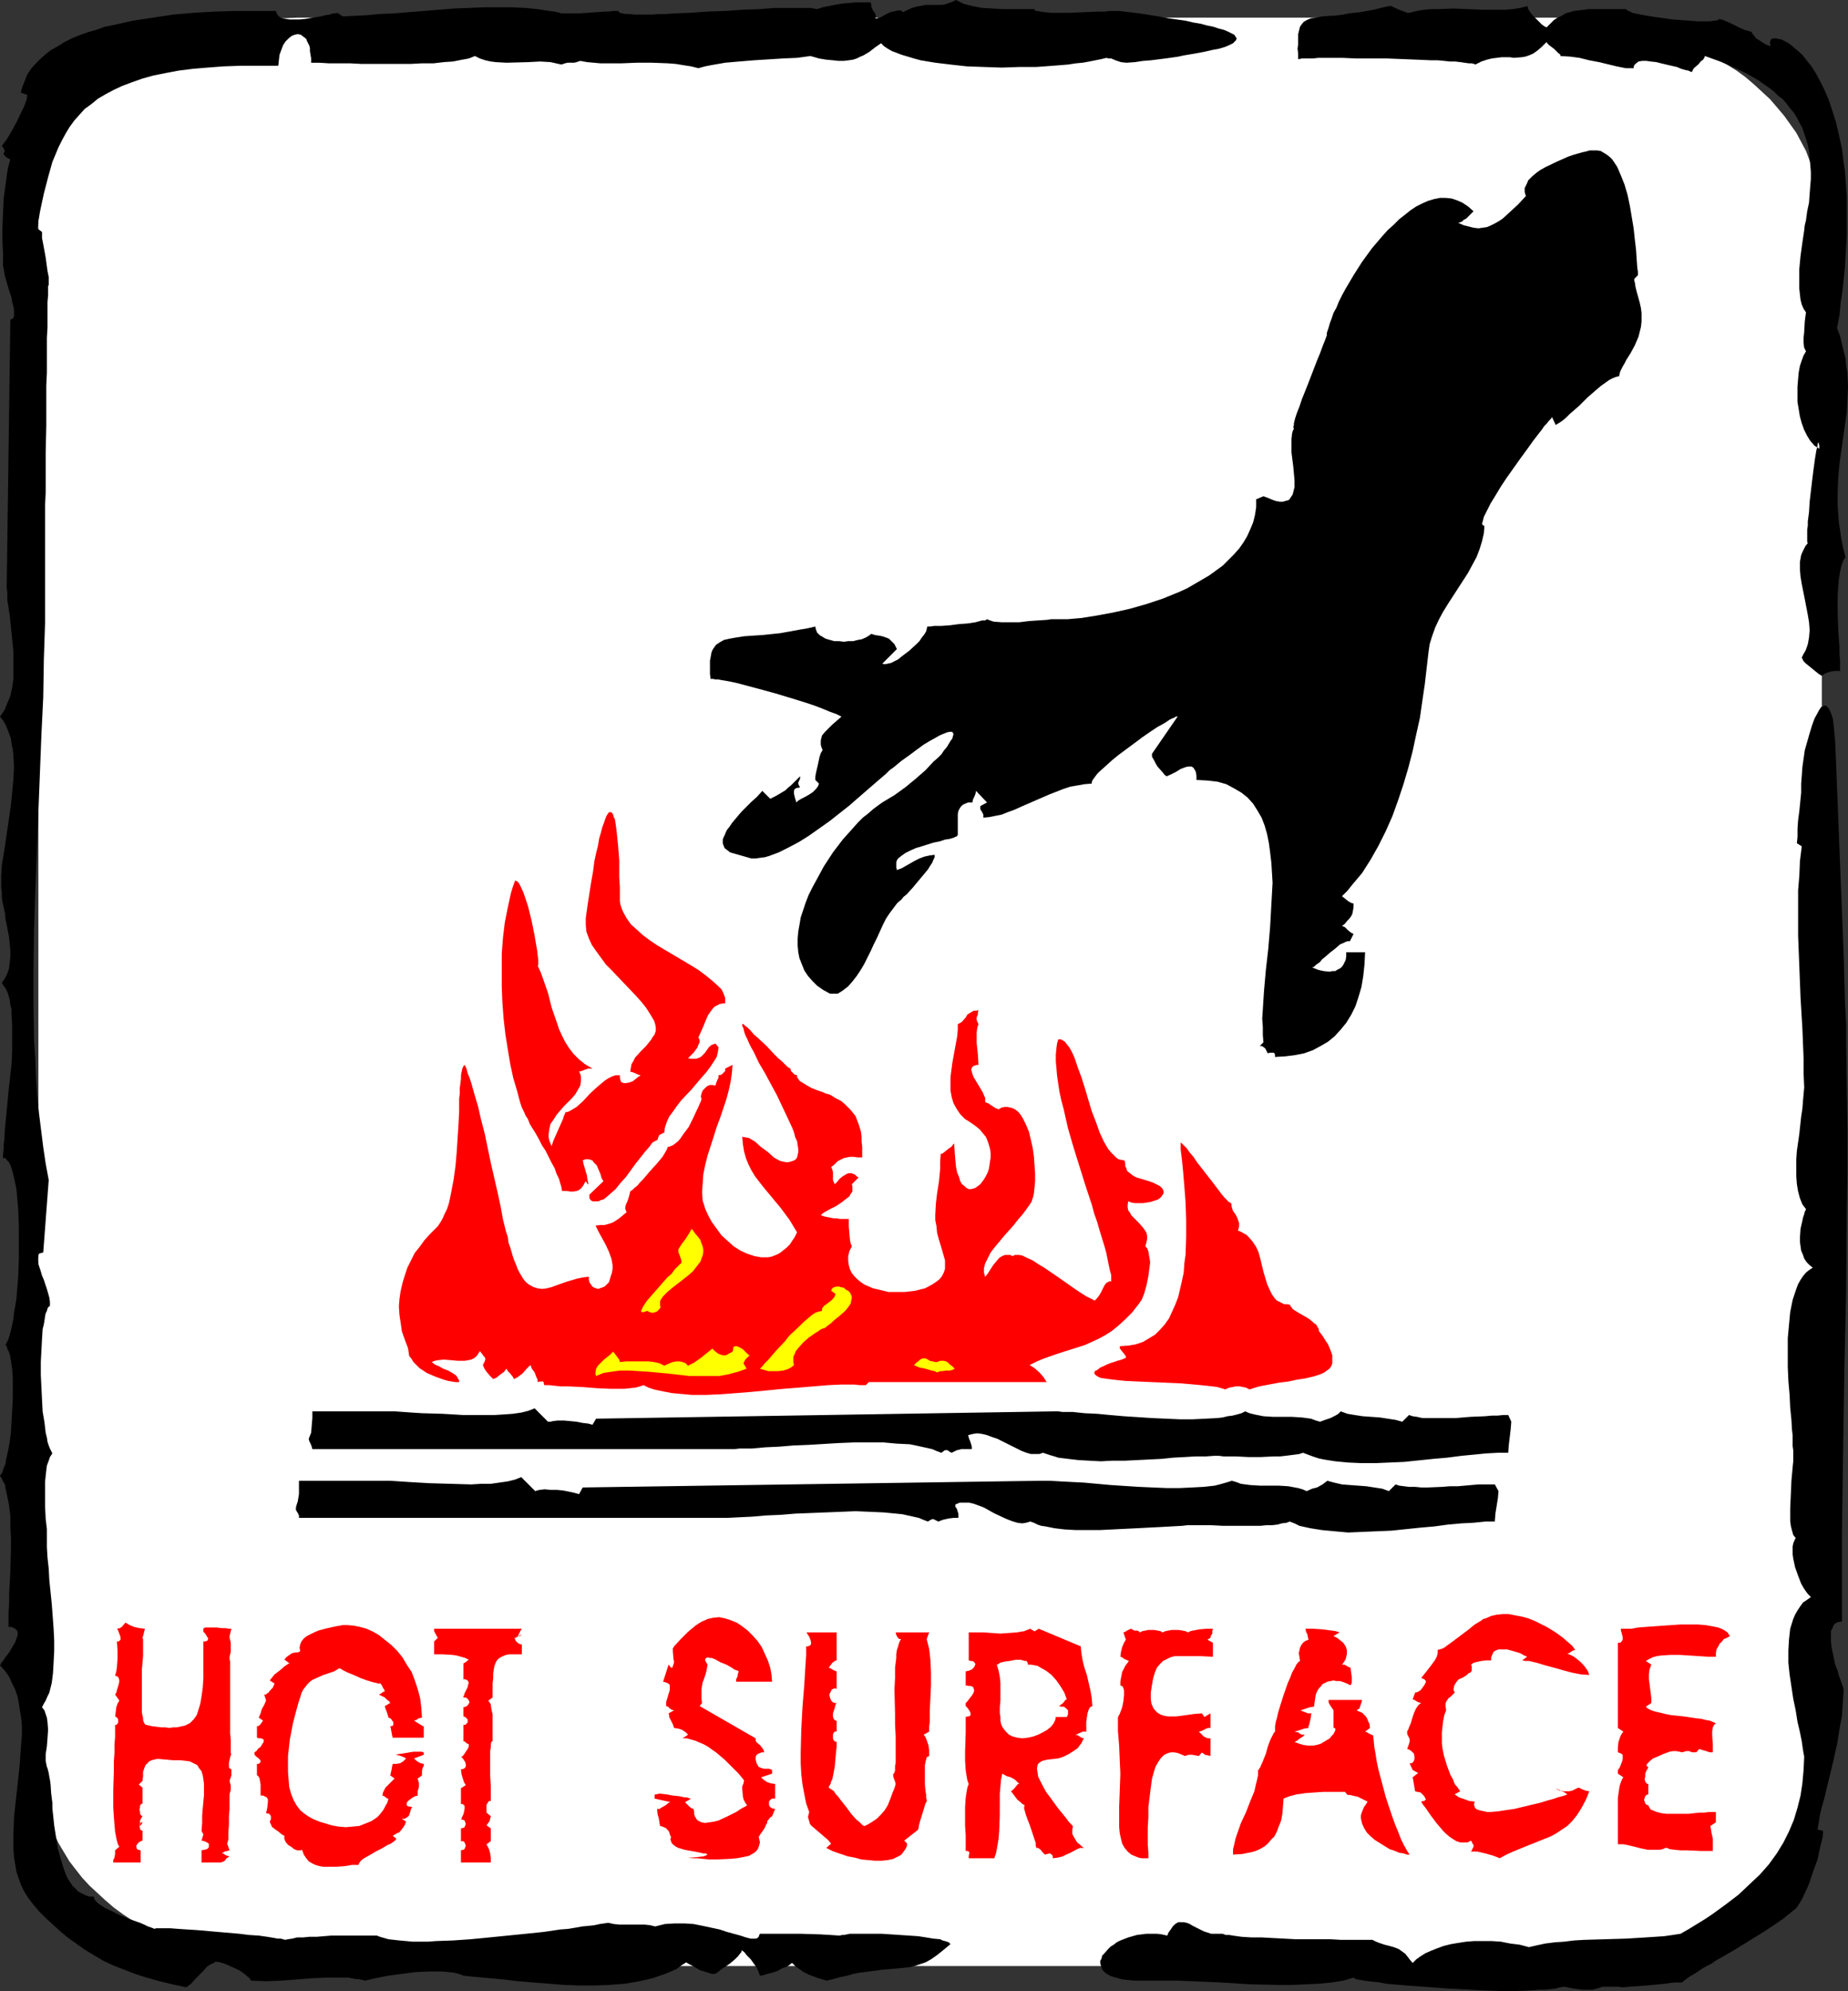 <?xml version="1.0" encoding="UTF-8" standalone="no"?>
<svg
   version="1.0"
   width="129.766mm"
   height="139.784mm"
   id="svg25"
   sodipodi:docname="Hot Surface.wmf"
   xmlns:inkscape="http://www.inkscape.org/namespaces/inkscape"
   xmlns:sodipodi="http://sodipodi.sourceforge.net/DTD/sodipodi-0.dtd"
   xmlns="http://www.w3.org/2000/svg"
   xmlns:svg="http://www.w3.org/2000/svg">
  <rect width="100%" height="100%" fill="#333333" stroke="none"/>
  <sodipodi:namedview
     id="namedview25"
     pagecolor="#ffffff"
     bordercolor="#000000"
     borderopacity="0.25"
     inkscape:showpageshadow="2"
     inkscape:pageopacity="0.0"
     inkscape:pagecheckerboard="0"
     inkscape:deskcolor="#d1d1d1"
     inkscape:document-units="mm" />
  <defs
     id="defs1">
    <pattern
       id="WMFhbasepattern"
       patternUnits="userSpaceOnUse"
       width="6"
       height="6"
       x="0"
       y="0" />
  </defs>
  <path
     style="fill:#ffffff;fill-opacity:1;fill-rule:evenodd;stroke:none"
     d="M 414.665,521.693 H 78.861 75.306 l -3.394,-0.162 -3.555,-0.485 -3.394,-0.323 -3.394,-0.646 -3.232,-0.808 -3.07,-0.808 -3.232,-0.969 -3.07,-0.969 -2.909,-1.131 -2.909,-1.293 -2.747,-1.454 -2.747,-1.454 -2.586,-1.616 -2.424,-1.616 -2.424,-1.777 -2.262,-1.939 -2.101,-1.939 -2.101,-1.939 -1.939,-2.1 -1.778,-2.262 -1.616,-2.1 -1.454,-2.423 -1.454,-2.423 -1.131,-2.423 -1.131,-2.585 -0.808,-2.585 -0.808,-2.423 -0.646,-2.747 -0.323,-2.747 -0.323,-2.747 -0.162,-2.908 V 58.486 l 0.162,-2.747 0.323,-2.747 0.323,-2.747 0.646,-2.585 0.808,-2.585 0.808,-2.423 1.131,-2.585 1.131,-2.423 1.454,-2.423 1.454,-2.262 1.616,-2.262 1.778,-2.1 1.939,-2.262 2.101,-1.939 2.101,-1.939 2.262,-1.939 2.424,-1.777 2.424,-1.616 2.586,-1.616 2.747,-1.454 2.747,-1.454 2.909,-1.293 2.909,-1.293 3.07,-0.969 3.232,-0.969 3.07,-0.969 3.232,-0.646 3.394,-0.646 3.394,-0.485 3.555,-0.323 3.394,-0.162 3.555,-0.162 H 414.665 l 3.555,0.162 3.394,0.162 3.394,0.323 3.394,0.485 3.394,0.646 3.232,0.646 3.232,0.969 3.07,0.969 3.07,0.969 2.909,1.293 2.909,1.293 2.747,1.454 2.747,1.454 2.586,1.616 2.586,1.616 2.424,1.777 2.262,1.939 2.101,1.939 2.101,1.939 1.939,2.262 1.778,2.1 1.616,2.262 1.616,2.262 1.293,2.423 1.293,2.423 0.97,2.585 0.97,2.423 0.808,2.585 0.646,2.585 0.323,2.747 0.323,2.747 0.162,2.747 V 467.892 l -0.162,2.908 -0.323,2.747 -0.323,2.747 -0.646,2.747 -0.808,2.423 -0.97,2.585 -0.97,2.585 -1.293,2.423 -1.293,2.423 -1.616,2.423 -1.616,2.1 -1.778,2.262 -1.939,2.1 -2.101,1.939 -2.101,1.939 -2.262,1.939 -2.424,1.777 -2.586,1.616 -2.586,1.616 -2.747,1.454 -2.747,1.454 -2.909,1.293 -2.909,1.131 -3.07,0.969 -3.07,0.969 -3.232,0.808 -3.232,0.808 -3.394,0.646 -3.394,0.323 -3.394,0.485 -3.394,0.162 z"
     id="path1" />
  <path
     style="fill:#000000;fill-opacity:1;fill-rule:evenodd;stroke:none"
     d="m 446.015,513.13 -2.101,0.323 -2.262,0.323 -2.424,0.162 -2.424,0.162 -5.333,0.323 -5.494,0.162 -5.494,0.162 -2.747,0.162 -2.586,0.323 -2.424,0.162 -2.586,0.323 -2.262,0.485 -2.101,0.485 -2.424,-0.646 -2.586,-0.323 -2.424,-0.485 -2.424,-0.162 h -2.424 -2.262 l -2.101,0.162 -2.101,0.323 -1.939,0.323 -1.939,0.485 -1.778,0.646 -1.616,0.646 -1.454,0.646 -1.293,0.808 -1.131,0.808 -0.97,0.969 -0.808,-0.969 -0.485,-0.646 -0.646,-0.808 -0.646,-0.485 -1.131,-0.808 -1.293,-0.485 -1.131,-0.323 -1.293,-0.323 -1.454,-0.485 -0.808,-0.323 -0.97,-0.485 h -8.403 l -2.747,-0.162 h -3.07 -6.141 l -6.141,-0.323 -2.909,-0.162 h -2.747 l -2.586,-0.162 -2.262,-0.323 -0.97,-0.162 h -0.97 l -0.808,-0.323 h -0.646 -1.131 -1.293 l -0.97,-0.323 -0.97,-0.323 -1.939,-0.969 -0.97,-0.485 -0.808,-0.485 -0.808,-0.323 -0.808,-0.162 h -0.646 -0.808 l -0.808,0.485 -0.646,0.646 -0.646,0.969 -0.485,0.646 -0.323,0.808 -1.454,-0.323 -1.293,-0.162 h -1.454 -1.293 l -1.293,0.162 -1.293,0.162 -2.262,0.646 -2.101,0.808 -0.97,0.485 -0.808,0.646 -0.808,0.485 -0.646,0.646 -1.131,1.293 -0.485,0.485 -0.162,0.808 -0.323,0.485 v 0.808 l 0.162,0.485 0.162,0.646 0.323,0.646 0.485,0.485 0.646,0.485 0.808,0.485 0.97,0.323 1.131,0.323 1.293,0.323 1.454,0.162 1.616,0.162 h 1.939 3.07 3.232 3.555 l 3.717,0.162 7.434,0.323 7.757,0.485 7.595,0.162 h 3.717 l 3.717,-0.162 3.394,-0.162 3.232,-0.323 3.07,-0.485 2.747,-0.808 0.485,0.323 0.485,0.162 0.97,0.162 0.97,0.162 1.131,0.162 1.454,0.162 1.454,0.162 1.616,0.323 1.778,0.162 1.939,0.162 4.04,0.323 4.363,0.323 4.525,0.323 9.211,0.485 4.525,0.162 h 4.363 l 3.878,-0.162 1.778,-0.162 h 1.616 l 1.616,-0.162 1.454,-0.162 1.131,-0.323 1.131,-0.162 2.424,0.485 2.424,0.323 h 1.293 1.293 l 1.293,-0.323 1.454,-0.485 h 3.555 0.808 l 0.808,0.162 1.939,-0.162 2.262,-0.162 2.262,-0.162 5.01,-0.485 2.262,-0.323 h 2.262 v -0.162 l 0.323,-0.162 0.323,-0.323 0.485,-0.323 0.646,-0.485 0.808,-0.485 0.808,-0.485 1.939,-1.293 1.131,-0.646 1.293,-0.646 1.131,-0.808 2.586,-1.454 2.747,-1.616 5.494,-3.393 2.586,-1.616 2.424,-1.616 2.101,-1.454 0.97,-0.808 0.808,-0.646 0.808,-0.646 0.646,-0.485 0.485,-0.646 0.323,-0.485 0.323,-0.485 0.485,-0.808 0.485,-0.969 0.485,-1.131 0.646,-1.293 0.485,-1.293 0.97,-2.908 1.131,-3.07 0.646,-3.07 0.323,-1.293 0.323,-1.293 0.162,-1.131 v -0.808 l -1.454,-0.323 0.323,-1.939 0.323,-2.1 0.485,-1.939 0.646,-2.262 1.131,-4.685 1.131,-4.685 1.131,-5.008 0.808,-5.009 0.485,-2.423 0.162,-2.423 0.162,-2.423 0.162,-2.423 -0.162,-0.162 v -0.323 l -0.323,-0.808 -0.323,-0.969 -0.485,-1.293 -0.323,-1.293 -0.646,-1.616 -0.646,-3.07 -0.323,-1.616 -0.162,-1.616 v -1.293 -1.293 l 0.485,-0.969 0.162,-0.485 0.323,-0.485 0.323,-0.162 0.485,-0.323 h 0.485 l 0.646,-0.162 v -5.978 -5.816 -11.471 l 0.162,-11.148 0.162,-10.986 0.162,-10.663 0.162,-10.663 0.485,-21.003 0.162,-21.003 0.162,-10.663 V 300.026 l -0.162,-10.986 -0.162,-11.471 v -5.655 l -0.323,-5.978 -0.162,-5.978 -0.162,-5.978 -2.262,-57.032 -0.162,-1.777 -0.162,-1.777 -0.162,-1.454 -0.162,-1.293 -0.323,-0.969 -0.323,-0.808 -0.323,-0.646 -0.323,-0.485 -0.323,-0.323 -0.323,-0.162 h -0.323 l -0.323,0.162 -0.485,0.162 -0.323,0.485 -0.323,0.485 -0.323,0.646 -0.808,1.454 -0.646,1.777 -0.646,2.1 -0.646,2.262 -0.646,2.262 -0.323,2.262 -0.323,2.262 -0.162,2.262 -0.162,2.1 v 2.423 l -0.485,4.847 -0.323,2.423 -0.162,2.262 v 2.1 l -0.162,1.777 1.293,0.808 -0.485,3.878 -0.162,3.878 -0.323,3.878 v 4.039 8.078 l 0.323,8.24 0.323,8.24 0.485,8.078 0.323,7.917 v 4.039 l 0.162,3.716 -0.162,1.777 -0.162,1.777 -0.162,2.1 -0.323,2.1 -0.485,4.524 -0.646,4.524 -0.162,2.262 v 2.262 2.262 l 0.162,2.1 0.323,1.939 0.485,1.777 0.646,1.616 0.97,1.293 -0.323,0.646 -0.162,0.646 -0.323,0.969 -0.162,0.808 -0.485,2.1 -0.162,2.262 v 1.293 l 0.162,1.131 0.162,1.131 0.485,1.131 0.323,0.969 0.646,0.969 0.808,0.808 0.808,0.646 -0.97,0.646 -0.808,0.646 -0.808,0.969 -0.646,0.969 -0.646,1.131 -0.485,1.293 -0.485,1.454 -0.485,1.454 -0.646,3.231 -0.323,3.393 -0.323,3.554 v 3.878 3.716 l 0.162,3.716 0.323,3.716 0.162,3.393 0.323,3.231 0.162,2.747 0.162,1.293 v 0.969 1.131 0.808 l 0.162,1.131 v 2.908 l -0.162,1.616 -0.323,3.554 -0.162,3.716 -0.162,3.554 v 1.777 1.616 l 0.162,1.293 0.323,1.293 0.323,1.131 0.646,0.808 -0.323,0.646 -0.323,0.808 -0.162,0.808 v 2.1 l 0.162,1.131 0.485,2.262 0.808,2.262 0.808,2.1 0.646,1.131 0.646,0.969 0.485,0.646 0.808,0.808 -1.131,0.808 -0.97,0.646 -0.808,1.131 -0.646,0.969 -0.646,1.131 -0.485,1.131 -0.808,2.585 -0.162,1.454 -0.162,1.454 -0.162,2.908 v 3.231 l 0.323,3.07 0.485,3.231 0.485,3.231 0.646,3.07 0.485,3.07 0.646,2.747 0.485,2.423 0.162,1.131 0.162,1.131 0.162,0.969 0.162,0.808 -0.162,3.554 -0.323,3.554 -0.485,3.231 -0.808,3.231 -0.97,3.231 -1.293,3.07 -1.454,2.908 -1.778,2.908 -2.101,2.908 -2.424,2.747 -2.747,2.585 -2.909,2.747 -3.394,2.585 -3.555,2.585 -1.939,1.293 -2.101,1.293 -2.101,1.293 z"
     id="path2" />
  <path
     style="fill:#000000;fill-opacity:1;fill-rule:evenodd;stroke:none"
     d="m 196.829,517.492 h 0.162 v 0.162 l 0.323,0.162 0.323,0.323 0.646,0.808 0.97,0.969 0.808,1.131 0.808,1.131 0.485,1.131 0.162,0.485 0.162,0.485 0.97,-0.162 0.97,-0.323 1.293,-0.323 1.454,-0.485 1.131,-0.646 1.293,-0.485 0.808,-0.485 0.323,-0.323 0.323,-0.162 0.97,0.969 0.97,0.646 1.131,0.808 1.293,0.646 2.586,0.969 1.131,0.323 1.131,0.323 1.939,-0.485 1.778,-0.485 1.616,-0.323 1.616,-0.485 1.616,-0.323 1.293,-0.162 2.586,-0.323 2.262,-0.323 2.101,-0.162 1.778,-0.162 1.778,-0.162 1.454,-0.162 1.454,-0.323 1.454,-0.485 1.454,-0.485 1.454,-0.808 1.616,-1.131 0.808,-0.646 0.808,-0.646 0.97,-0.808 0.97,-0.808 -0.162,-0.162 -0.323,-0.323 -0.485,-0.162 -0.485,-0.162 -0.646,-0.162 -0.646,-0.323 -1.778,-0.162 -1.939,-0.323 -2.101,-0.323 -2.424,-0.162 -2.424,-0.162 -4.848,-0.323 h -2.424 -4.202 -1.778 l -1.616,0.323 h -0.485 l -0.646,0.162 -2.424,-0.162 -2.747,-0.162 -5.333,-0.162 h -5.494 -5.171 l -0.162,0.323 -0.162,0.485 -0.162,0.162 -0.162,0.162 -0.485,0.162 h -0.323 -0.97 l -1.293,-0.323 -1.454,-0.485 -1.778,-0.485 -1.778,-0.485 -1.939,-0.646 -2.262,-0.485 -2.262,-0.485 -2.424,-0.485 -2.424,-0.162 h -2.586 l -2.586,0.162 -2.586,0.646 -1.293,-0.323 -1.454,-0.162 h -3.232 -3.394 l -1.616,-0.162 -1.454,-0.323 -1.131,0.162 -1.131,0.162 -1.454,0.323 -1.454,0.162 -1.778,0.162 -1.778,0.323 -1.939,0.323 -2.101,0.162 -4.363,0.646 -4.686,0.485 -4.848,0.485 -4.848,0.485 -5.01,0.485 -4.686,0.323 -4.525,0.162 -2.101,0.162 h -4.04 l -1.778,-0.162 -1.778,-0.162 -1.454,-0.162 -1.454,-0.162 -1.131,-0.323 -1.131,-0.323 -0.808,-0.323 h -4.848 -1.778 -1.778 -3.717 l -3.878,0.323 h -1.939 l -1.616,0.162 h -1.616 l -1.293,0.323 -1.131,0.162 -0.808,0.162 -0.485,-0.162 -0.646,-0.162 h -0.808 l -0.808,-0.162 -1.939,-0.323 -2.262,-0.323 -2.586,-0.162 -2.586,-0.323 -5.656,-0.485 -5.494,-0.485 -2.586,-0.162 -2.424,-0.162 -2.101,-0.162 h -0.97 -0.97 -0.646 -0.646 -0.646 l -0.323,0.162 -0.808,-0.323 -0.97,-0.323 -0.97,-0.485 -1.131,-0.485 -2.747,-0.969 -2.747,-1.131 -2.586,-1.293 -1.131,-0.485 -0.97,-0.646 -0.97,-0.646 -0.646,-0.646 -0.323,-0.485 -0.162,-0.646 h -1.131 l -0.97,-0.323 -0.97,-0.485 -0.97,-0.485 -0.808,-0.808 -0.808,-0.808 -0.646,-0.969 -0.646,-0.969 -0.485,-1.131 -0.485,-1.293 -0.808,-2.585 -0.808,-2.908 -0.485,-3.07 -0.485,-3.07 -0.323,-3.07 -0.162,-1.454 v -1.454 l -0.323,-2.585 -0.162,-2.423 -0.162,-1.131 -0.162,-0.808 -0.162,-0.969 -0.162,-0.646 -0.162,-0.646 -0.162,-0.323 -0.162,-0.808 -0.162,-0.808 v -0.808 -0.969 l 0.323,-2.1 0.162,-2.1 0.162,-2.262 -0.162,-2.1 -0.162,-1.131 -0.323,-0.969 -0.323,-0.969 -0.646,-0.808 0.485,-0.969 0.485,-0.808 0.485,-1.131 0.485,-0.969 0.646,-2.585 0.323,-2.585 0.162,-2.747 0.162,-3.07 v -2.908 l -0.162,-3.231 -0.485,-6.463 -0.646,-6.301 -0.162,-3.07 -0.323,-2.908 -0.162,-2.747 v -2.423 -1.131 -1.293 l -0.162,-1.293 -0.162,-1.454 -0.162,-3.231 v -3.231 -3.231 l 0.162,-1.616 0.162,-1.454 0.162,-1.293 0.485,-1.293 0.323,-0.969 0.646,-0.969 -0.323,-0.646 -0.323,-0.646 -0.323,-0.808 -0.323,-0.969 -0.162,-1.131 -0.323,-1.293 -0.323,-2.747 -0.485,-2.908 -0.162,-3.07 -0.162,-3.393 -0.162,-3.231 v -3.393 l 0.162,-3.07 0.162,-3.07 0.162,-2.585 0.323,-1.293 0.162,-0.969 0.162,-1.131 0.162,-0.808 0.323,-0.646 0.162,-0.646 0.323,-0.485 0.323,-0.162 v -1.131 l -0.162,-1.131 -0.646,-2.262 -0.808,-2.423 -0.485,-1.131 -0.323,-1.131 -0.323,-0.969 -0.323,-0.969 -0.162,-0.969 v -0.646 l 0.162,-0.646 0.162,-0.485 0.485,-0.162 0.646,-0.162 1.454,-19.226 -0.808,-4.362 -0.646,-4.362 -1.131,-9.048 -0.485,-4.685 -0.323,-4.685 -0.162,-4.847 -0.323,-4.847 -0.162,-9.855 v -9.855 l 0.162,-10.179 0.323,-10.34 0.808,-20.519 0.808,-20.519 0.485,-10.017 0.162,-10.017 0.323,-9.694 v -9.532 -5.332 -2.262 -5.008 -2.908 -6.139 l 0.162,-3.393 v -3.393 -7.109 l 0.162,-7.27 v -7.109 -3.554 l 0.162,-3.393 V 95.646 92.577 89.668 l 0.162,-2.747 v -2.585 -2.262 -1.939 l 0.162,-1.777 v -1.454 -0.969 l 0.162,-0.323 v -0.323 -0.162 -0.162 -1.454 l -0.323,-1.616 -0.485,-3.554 -0.646,-3.554 -0.323,-1.616 v -1.616 l -1.293,-0.969 0.808,-4.685 0.97,-4.524 1.131,-4.362 1.131,-4.039 0.808,-1.939 0.808,-1.939 0.97,-1.939 0.97,-1.777 0.97,-1.616 1.293,-1.777 1.293,-1.454 1.454,-1.616 1.778,-1.293 1.778,-1.454 1.939,-1.131 2.101,-1.131 2.424,-1.131 2.586,-0.969 2.747,-0.969 2.909,-0.808 3.232,-0.646 3.394,-0.646 3.878,-0.485 3.878,-0.323 4.202,-0.323 4.525,-0.162 h 4.848 5.171 l 0.162,-1.454 0.162,-1.454 0.485,-1.293 0.485,-1.293 0.646,-0.969 0.808,-0.808 0.808,-0.646 0.808,-0.323 0.808,-0.162 0.808,0.162 0.646,0.485 0.808,0.646 0.162,0.485 0.323,0.646 0.323,0.646 0.162,0.646 v 0.808 l 0.162,0.969 0.162,0.969 v 1.131 h 2.101 l 2.586,0.162 h 2.586 3.07 l 3.07,0.162 h 3.07 9.858 l 3.07,-0.162 h 3.07 l 2.747,-0.323 2.424,-0.162 2.424,-0.485 0.97,-0.162 0.808,-0.162 0.808,-0.323 0.808,-0.323 1.293,0.646 1.454,0.485 1.454,0.323 1.293,0.162 2.909,0.162 5.818,-0.162 3.07,-0.162 2.747,0.162 1.454,0.323 1.454,0.323 0.485,-0.162 0.485,-0.162 0.646,-0.162 h 0.808 0.485 0.485 l 0.646,-0.162 0.485,-0.162 0.485,-0.162 1.778,0.323 1.778,0.162 1.778,0.162 h 1.778 3.878 l 4.04,-0.162 h 4.04 l 4.202,0.162 2.101,0.162 1.939,0.323 2.101,0.323 1.939,0.485 1.778,-0.485 1.616,-0.323 3.717,-0.646 3.717,-0.323 3.878,-0.323 7.757,-0.485 3.717,-0.162 3.555,-0.485 2.262,0.646 1.939,0.323 1.778,0.162 1.454,0.162 h 1.454 l 1.293,-0.162 1.131,-0.162 0.97,-0.323 0.97,-0.485 0.808,-0.323 1.616,-0.969 1.454,-1.131 1.616,-1.131 0.808,0.808 0.97,0.646 1.131,0.646 1.293,0.485 1.293,0.485 1.616,0.485 1.616,0.485 1.778,0.485 1.939,0.323 1.939,0.323 4.04,0.485 4.363,0.485 4.525,0.162 4.686,0.162 4.686,-0.162 h 4.525 l 4.363,-0.323 4.04,-0.323 2.101,-0.323 1.778,-0.162 1.778,-0.323 1.616,-0.323 1.616,-0.323 1.293,-0.323 0.646,0.162 h 0.646 l 1.131,0.485 1.454,0.485 1.454,0.162 2.262,-0.162 2.101,-0.323 2.101,-0.162 3.878,-0.485 3.394,-0.485 1.454,-0.323 2.909,-0.485 2.586,-0.485 2.101,-0.485 1.778,-0.323 1.616,-0.485 1.131,-0.485 0.97,-0.485 0.485,-0.485 0.323,-0.323 0.162,-0.485 -0.323,-0.485 -0.323,-0.485 -0.646,-0.323 -0.97,-0.485 -1.131,-0.485 -1.293,-0.323 -1.454,-0.485 -1.616,-0.323 -1.778,-0.485 -1.939,-0.323 -2.101,-0.485 -2.262,-0.323 -2.262,-0.323 -2.586,-0.485 -5.01,-0.808 -5.494,-0.646 h -1.131 -1.293 l -1.454,0.162 h -1.778 l -3.717,0.162 -3.717,0.162 h -5.171 l -1.454,-0.162 -1.131,-0.162 -0.97,-0.162 h -0.323 l -0.162,-0.162 -0.162,-0.162 V 2.423 h -2.747 -2.747 -2.909 l -2.747,-0.162 -2.747,-0.162 -2.586,-0.485 -1.293,-0.323 -1.131,-0.323 -0.97,-0.485 L 253.712,0 l -0.97,0.485 -0.97,0.323 -0.808,0.323 -0.808,0.162 h -1.454 -1.454 -1.616 l -0.646,0.162 -0.97,0.162 -0.808,0.162 -1.131,0.323 -1.131,0.485 -1.293,0.646 -0.323,-0.323 -0.485,-0.162 h -0.485 l -0.646,0.162 -1.454,0.323 -1.293,0.646 -1.131,0.646 -0.646,0.162 -0.323,0.162 h -0.323 -0.162 l -0.162,-0.162 0.323,-0.323 -0.162,-0.323 -0.162,-0.485 -0.162,-0.323 -0.323,-0.323 -0.485,-1.131 V 1.293 l -0.162,-0.646 h -4.04 l -1.939,0.162 -1.778,0.162 -1.778,0.323 -1.616,0.323 -1.616,0.323 -1.454,0.485 -0.808,-0.162 -0.97,-0.162 h -1.131 -4.525 -1.778 -1.939 l -2.101,0.162 -2.101,0.162 -4.525,0.162 -4.525,0.323 -4.686,0.162 -4.525,0.323 -4.363,0.162 -2.101,0.162 h -1.939 l -1.778,0.162 h -1.778 -1.616 -1.293 l -1.293,-0.162 h -1.131 l -0.808,-0.162 -0.646,-0.162 -0.323,-0.323 -0.162,-0.162 h -0.646 -0.808 l -0.97,0.162 h -0.97 l -2.262,0.162 -2.262,0.162 -2.424,0.162 h -2.262 -0.808 -0.97 -0.646 l -0.485,-0.162 -1.293,-0.323 -1.454,-0.162 -3.07,-0.485 -3.232,-0.323 -3.555,-0.162 h -3.717 -3.878 l -3.878,0.162 -4.04,0.162 -7.918,0.646 -4.04,0.323 -3.878,0.323 -3.717,0.162 -3.555,0.323 L 94.051,4.201 90.981,4.362 89.526,3.393 89.041,3.554 H 88.395 L 87.426,3.878 86.294,4.039 85.163,4.362 83.87,4.524 81.123,5.009 79.507,5.17 H 78.214 76.922 L 75.79,5.009 74.821,4.847 74.013,4.362 l -0.485,-0.646 -0.162,-0.323 -0.162,-0.485 h -5.171 -5.494 l -5.494,0.162 -5.656,0.323 -5.494,0.485 -5.333,0.808 -5.333,0.808 -5.01,1.131 -2.424,0.485 -2.262,0.808 -2.262,0.646 -2.262,0.808 -1.939,0.808 -1.939,0.969 -1.778,1.131 -1.778,0.969 -1.454,1.131 -1.454,1.293 -1.293,1.293 -1.131,1.293 -0.97,1.454 -0.646,1.616 -0.646,1.616 -0.485,1.616 1.778,0.646 -0.162,0.646 v 0.485 l -0.323,0.808 -0.323,0.969 -0.97,1.939 -0.97,2.1 -1.131,2.1 -1.131,1.939 -0.485,0.808 -0.485,0.646 -0.485,0.646 -0.323,0.485 0.323,0.323 0.162,0.323 0.162,0.323 0.162,0.323 -0.162,0.323 -0.162,0.323 v 0.162 l 0.162,0.323 0.162,0.162 0.323,0.323 0.485,0.323 0.646,0.323 -0.485,1.616 -0.323,1.616 -0.485,3.554 -0.485,3.554 -0.162,3.878 -0.162,3.716 v 3.716 l 0.162,3.393 v 3.231 l 0.162,0.646 0.162,0.969 0.162,0.969 0.323,1.131 0.646,2.262 0.808,2.423 0.162,1.131 0.323,1.131 0.162,1.131 v 0.808 0.646 L 3.555,84.337 3.232,84.66 2.747,84.822 1.778,155.748 1.939,157.364 v 1.777 l 0.323,2.1 0.323,2.1 0.485,4.685 0.485,4.847 v 2.423 2.423 2.423 l -0.323,2.262 -0.485,2.262 -0.808,1.939 L 1.131,188.546 0,190.162 l 0.808,0.969 0.646,1.131 0.485,1.131 0.97,2.585 0.162,1.454 0.323,1.454 0.162,1.454 0.162,3.231 -0.162,3.231 -0.323,3.393 -0.323,3.393 -0.97,6.624 -0.485,3.393 -0.485,3.07 -0.485,2.908 -0.162,2.747 v 2.423 0.969 l 0.162,0.969 v 1.293 l 0.162,1.293 0.323,1.454 0.323,1.454 0.162,1.616 0.323,1.616 0.646,3.393 0.323,3.393 v 1.616 l -0.162,1.616 -0.162,1.454 -0.485,1.454 -0.646,1.293 -0.808,1.131 0.485,0.808 0.485,0.646 0.485,0.969 0.323,0.969 0.323,1.131 0.162,1.293 0.323,1.293 v 1.293 l 0.162,3.07 v 3.231 3.393 l -0.162,3.554 -0.808,7.109 -0.323,3.554 -0.323,3.393 -0.323,3.07 -0.162,3.07 -0.162,1.131 v 1.293 l -0.162,1.293 v 0.969 H 1.454 l 0.323,0.485 0.485,0.485 0.485,0.808 0.323,0.969 0.323,1.131 0.323,1.293 0.323,1.454 0.323,1.616 0.162,1.777 0.162,1.939 0.162,1.939 0.162,4.201 v 4.201 4.362 l -0.162,4.524 -0.323,4.039 -0.162,2.1 -0.323,1.939 -0.323,1.777 -0.162,1.616 -0.323,1.616 -0.323,1.454 -0.323,1.131 -0.323,1.131 -0.485,0.969 -0.323,0.646 0.323,0.323 0.162,0.646 0.323,0.646 0.323,0.808 0.162,0.808 0.162,0.969 0.323,2.262 0.162,2.423 v 2.747 2.747 l -0.162,2.908 -0.162,2.908 -0.162,2.908 -0.323,2.585 -0.485,2.585 -0.485,2.1 -0.162,1.131 -0.323,0.808 -0.323,0.808 -0.162,0.646 -0.323,0.485 L 0,391.633 l 0.485,0.646 0.323,0.808 0.485,0.808 0.162,0.969 0.485,2.262 0.485,2.423 0.323,2.747 v 2.747 l 0.162,2.908 v 3.07 l -0.162,5.978 -0.162,3.07 -0.162,2.747 v 1.293 1.293 l -0.162,2.423 v 3.07 0.808 h 0.646 l 0.485,0.162 0.323,0.162 0.323,0.162 0.485,0.485 0.162,0.485 v 0.808 l -0.323,0.808 -0.323,0.969 -0.485,0.808 -1.131,1.939 -1.131,1.454 -0.485,0.808 -0.485,0.485 -0.162,0.485 L 0,441.88 l 1.293,1.454 1.131,1.616 0.808,1.777 0.808,1.616 0.646,1.939 0.323,1.777 0.323,2.1 0.323,1.939 0.162,2.1 v 2.1 l -0.323,4.201 -0.323,4.362 -0.485,4.524 -0.485,4.362 -0.485,4.524 -0.162,4.362 v 2.1 1.939 l 0.162,2.1 0.323,1.939 0.323,1.939 0.646,1.939 0.646,1.777 0.808,1.616 1.131,1.777 1.131,1.454 1.616,1.939 1.778,1.777 1.939,1.777 1.939,1.777 1.939,1.616 2.262,1.616 2.262,1.616 2.424,1.454 2.424,1.454 2.747,1.293 2.909,1.131 2.909,1.131 3.07,0.969 3.394,0.969 3.394,0.808 3.717,0.808 0.162,-0.162 0.323,-0.162 0.323,-0.323 0.485,-0.323 0.97,-1.131 2.262,-2.262 0.97,-1.131 0.97,-0.646 0.485,-0.162 0.323,-0.162 0.162,-0.162 0.323,-0.162 h 0.485 l 0.646,0.162 0.646,0.162 0.97,0.323 1.778,0.808 1.778,0.808 1.616,1.131 0.485,0.485 0.485,0.323 0.323,0.485 0.162,0.323 4.04,0.162 4.04,-0.162 4.202,-0.323 4.202,-0.323 3.878,-0.162 h 1.939 1.778 1.778 l 1.616,0.323 1.454,0.162 1.454,0.323 1.293,-0.323 1.454,-0.323 1.616,-0.323 1.616,-0.323 3.555,-0.485 3.717,-0.485 3.717,-0.162 h 3.555 l 1.616,0.162 1.454,0.162 1.293,0.323 1.293,0.485 3.232,0.323 3.555,0.323 3.555,0.323 4.04,0.485 3.878,0.323 4.202,0.323 4.04,0.323 4.202,0.162 h 4.04 l 4.04,-0.162 4.04,-0.323 3.717,-0.646 3.555,-0.808 3.232,-1.131 1.616,-0.646 1.454,-0.646 1.293,-0.969 1.293,-0.808 0.808,0.485 0.97,0.485 1.939,1.131 1.131,0.323 0.97,0.323 0.97,0.323 h 0.808 l 0.323,-0.162 0.485,-0.323 0.97,-0.808 1.293,-0.808 1.131,-0.808 1.131,-0.969 0.97,-0.969 0.323,-0.485 0.323,-0.323 0.162,-0.323 z"
     id="path3" />
  <path
     style="fill:#000000;fill-opacity:1;fill-rule:evenodd;stroke:none"
     d="m 479.305,82.883 -0.162,1.131 -0.162,1.293 -0.162,2.908 -0.162,1.454 v 1.293 l 0.162,1.293 0.485,0.969 -0.646,1.131 -0.485,1.293 -0.485,1.454 -0.323,1.777 -0.162,1.777 -0.162,1.939 v 1.939 2.1 l 0.323,1.939 0.323,1.939 0.485,1.777 0.646,1.777 0.808,1.616 0.808,1.293 1.131,1.293 1.293,0.808 v -0.808 l -0.162,-0.485 v -0.323 h -0.162 v 0 l -0.162,0.323 v 0.485 l -0.162,0.646 -0.162,0.646 -0.162,0.969 -0.162,0.969 -0.162,1.131 -0.323,2.423 -0.323,2.585 -0.646,5.493 -0.162,2.747 -0.323,2.423 v 1.131 l -0.162,1.131 v 0.808 2.1 0.323 l 0.162,0.323 -0.646,0.808 -0.323,0.646 -0.485,0.969 -0.323,0.808 -0.323,1.777 v 1.939 l 0.162,1.939 0.323,1.939 0.808,4.039 0.808,4.201 0.323,1.939 0.162,2.1 -0.162,1.939 -0.323,1.777 -0.323,0.969 -0.323,0.808 -0.485,0.808 -0.485,0.969 0.162,0.323 0.323,0.646 0.646,0.646 0.808,0.646 1.778,1.454 0.808,0.646 0.808,0.485 0.646,-0.485 0.646,-0.323 1.131,-0.323 1.131,-0.162 h 1.293 v -1.131 -1.616 l -0.162,-1.777 v -1.939 l -0.162,-2.1 -0.162,-2.262 -0.162,-4.685 v -4.685 l 0.162,-2.1 0.162,-2.1 0.323,-1.939 0.323,-1.454 0.485,-1.454 0.323,-0.485 0.323,-0.485 -0.646,-2.423 -0.485,-2.423 -0.323,-2.262 -0.323,-2.1 -0.162,-2.1 -0.162,-2.1 v -4.039 l 0.162,-3.716 0.323,-3.554 0.485,-3.554 0.485,-3.393 0.97,-6.786 0.162,-3.393 0.162,-3.393 -0.162,-3.716 -0.323,-1.777 -0.162,-1.939 -0.485,-1.939 -0.485,-1.939 -0.485,-2.1 -0.808,-2.1 0.646,-3.393 0.323,-3.393 0.485,-3.231 0.323,-3.07 0.323,-3.07 0.162,-2.908 0.323,-5.655 v -5.17 -5.009 l -0.162,-2.262 -0.162,-2.262 -0.162,-2.262 -0.323,-2.1 -0.485,-3.878 -0.808,-3.716 -0.808,-3.393 -0.97,-3.07 -0.97,-2.908 -1.131,-2.585 -1.131,-2.262 -1.131,-2.1 -1.131,-1.777 -1.293,-1.616 -1.131,-1.454 -1.293,-1.131 -1.131,-0.969 -0.97,-0.808 -1.131,-0.646 -0.97,-0.485 -0.808,-0.162 -0.808,-0.162 h -0.485 l -0.646,0.162 -0.162,0.323 -0.162,0.485 v 0.485 l 0.162,0.646 -0.485,-0.162 -0.808,-0.323 -0.808,-0.485 -0.97,-0.646 -0.808,-0.485 -0.485,-0.646 -0.485,-0.646 -0.162,-0.162 V 8.401 h -0.323 l -0.485,-0.162 -1.131,-0.323 -1.131,-0.485 -1.293,-0.646 -1.293,-0.646 -1.131,-0.485 -1.131,-0.485 h -0.323 l -0.485,-0.162 V 5.17 l -0.162,0.162 h -0.323 l -0.485,0.162 h -0.485 l -0.808,0.162 h -3.394 l -2.101,-0.162 -4.525,-0.323 -4.525,-0.646 -2.101,-0.323 -1.778,-0.323 -1.616,-0.323 -0.646,-0.162 -0.646,-0.323 -0.323,-0.162 -0.323,-0.162 -0.323,-0.162 V 2.423 h -3.717 -1.778 -1.616 -1.454 -1.454 l -1.293,0.162 -1.293,0.162 -1.293,0.162 -1.131,0.323 -1.131,0.323 -0.97,0.646 -1.131,0.485 -0.97,0.646 -0.97,0.969 -0.97,0.969 -0.646,-0.323 -0.646,-0.485 -0.808,-0.808 -0.808,-0.808 -0.808,-0.808 -0.646,-0.808 -0.485,-0.808 -0.162,-0.485 V 1.616 l -1.939,0.485 -2.101,0.323 -1.939,0.162 h -1.939 -3.878 l -3.878,-0.162 -4.04,-0.162 -3.878,0.162 h -1.939 l -1.939,0.162 -1.939,0.323 -1.939,0.485 h -0.646 l -0.808,-0.323 -1.293,-0.485 -1.454,-0.646 -0.646,-0.323 h -0.646 l -2.101,0.485 -1.939,0.485 -1.778,0.323 -1.778,0.323 -1.616,0.162 -1.454,0.162 -1.454,0.323 -1.293,0.162 -1.293,0.162 h -0.97 l -2.101,0.162 -1.616,0.323 -1.293,0.162 -1.131,0.485 -0.808,0.485 -0.646,0.808 -0.323,0.485 -0.162,0.646 -0.162,0.646 -0.162,0.646 v 0.808 0.969 0.969 l -0.162,1.131 0.162,1.293 v 1.454 h 0.323 l 0.646,-0.162 h 0.808 0.97 1.293 l 1.293,-0.162 h 6.302 l 3.717,0.162 h 4.04 4.04 l 4.04,0.162 4.04,0.162 3.717,0.162 h 1.778 l 1.778,0.162 1.454,0.162 h 1.454 l 1.293,0.162 1.131,0.162 1.131,0.162 h 0.808 l 0.646,0.162 0.323,0.162 1.616,-0.808 1.454,-0.485 1.293,-0.323 1.293,-0.162 1.293,-0.162 h 1.131 1.131 l 0.97,0.162 2.101,-0.162 0.97,-0.162 0.97,-0.323 1.131,-0.485 1.131,-0.808 1.131,-0.969 1.293,-1.293 0.162,0.323 0.485,0.485 1.293,0.969 1.131,1.131 0.485,0.323 0.162,0.485 2.586,0.162 2.424,0.323 2.586,0.646 2.586,0.485 4.686,1.131 2.424,0.485 h 2.101 v -0.323 l 0.162,-0.485 0.162,-0.162 0.323,-0.323 0.646,-0.485 0.97,-0.162 h 1.131 l 1.131,0.162 1.454,0.162 1.293,0.323 2.747,0.646 1.454,0.323 1.131,0.485 1.131,0.323 0.808,0.162 0.646,0.323 h 0.323 l 0.162,-0.485 0.323,-0.485 1.293,-1.131 0.485,-0.646 0.646,-0.485 0.323,-0.485 0.162,-0.485 4.04,1.454 3.717,1.616 3.394,1.616 3.07,1.777 2.747,1.939 1.293,0.969 1.131,1.131 1.293,0.969 0.97,1.131 0.97,1.293 0.97,1.131 0.808,1.293 0.646,1.293 0.808,1.454 0.485,1.454 0.485,1.454 0.485,1.616 0.323,1.616 0.162,1.777 0.162,1.777 0.162,1.939 v 1.939 l -0.162,1.939 -0.162,2.1 -0.162,2.262 -0.485,2.262 -0.323,2.423 -0.323,1.293 -0.162,1.454 -0.485,3.231 -0.485,3.554 -0.323,3.393 v 3.554 1.616 l 0.162,1.454 0.162,1.454 0.323,1.293 0.485,1.131 z"
     id="path4" />
  <path
     style="fill:#ff0000;fill-opacity:1;fill-rule:evenodd;stroke:none"
     d="m 108.272,357.704 0.162,0.969 0.162,1.131 0.646,0.808 0.485,0.808 0.808,0.808 0.808,0.808 1.939,1.293 2.262,0.969 2.262,0.808 1.131,0.323 0.97,0.162 0.97,0.162 h 0.97 v -0.485 l -0.323,-0.485 -0.162,-0.323 -0.323,-0.485 -0.97,-0.646 -1.131,-0.646 -1.293,-0.485 -1.131,-0.646 -1.131,-0.485 -0.808,-0.646 0.808,-0.323 0.808,-0.162 1.616,-0.162 1.939,0.162 1.778,0.162 h 1.778 l 0.97,-0.162 0.808,-0.162 0.646,-0.323 0.646,-0.485 0.485,-0.646 0.485,-0.808 0.646,0.808 0.323,0.485 0.323,0.323 0.162,0.323 v 0.323 l -0.162,0.485 -0.162,0.323 -0.323,0.646 0.162,0.323 0.162,0.485 0.646,0.969 0.97,1.131 0.808,0.808 0.323,-0.162 0.485,-0.162 0.97,-0.808 1.131,-0.808 0.323,-0.485 0.323,-0.323 0.162,0.323 0.162,0.323 0.646,0.646 0.646,0.808 0.162,0.323 0.162,0.323 0.323,-0.162 0.646,-0.323 0.646,-0.485 0.646,-0.485 1.131,-1.293 0.646,-0.646 0.323,-0.323 0.162,0.323 0.162,0.485 0.323,0.485 0.485,0.646 0.485,1.293 0.323,0.646 v 0.646 l 0.646,-0.162 h 0.485 0.323 l 0.162,0.162 v 0.323 l 0.162,0.485 h 1.293 l 1.454,0.162 1.616,0.162 h 1.778 l 3.717,0.162 4.04,0.323 3.717,0.162 h 3.555 l 1.616,-0.162 1.454,-0.162 1.131,-0.323 0.97,-0.323 1.293,0.646 1.454,0.485 1.454,0.323 1.616,0.323 1.616,0.323 1.778,0.162 3.555,0.323 h 3.878 l 3.878,-0.162 4.202,-0.323 4.04,-0.323 8.403,-0.808 4.04,-0.323 3.878,-0.323 3.878,-0.323 3.555,-0.162 h 3.394 l 1.454,0.162 h 1.616 l 0.808,-0.808 h 47.187 l -0.808,-1.293 -1.131,-1.293 -1.293,-1.131 -1.293,-0.808 1.939,-0.969 1.939,-0.808 3.717,-1.293 3.555,-1.131 3.555,-1.131 1.778,-0.808 1.778,-0.808 1.778,-0.969 1.778,-1.131 1.778,-1.454 1.778,-1.616 1.778,-1.777 1.778,-2.262 0.323,-0.485 0.485,-0.646 0.323,-0.808 0.323,-0.808 0.323,-1.131 0.323,-1.131 0.485,-2.423 0.323,-2.423 0.162,-1.293 -0.162,-0.969 -0.162,-0.969 -0.162,-0.969 -0.323,-0.808 -0.485,-0.485 0.323,-1.131 0.162,-0.808 v -0.808 l -0.162,-0.808 -0.485,-0.808 -0.485,-0.646 -1.131,-1.293 -1.293,-1.293 -0.646,-0.646 -0.323,-0.646 -0.485,-0.646 -0.162,-0.808 v -0.646 l 0.162,-0.969 0.808,0.323 0.97,0.162 h 0.97 1.131 l 1.131,-0.162 0.97,-0.162 0.97,-0.323 0.97,-0.323 0.646,-0.485 0.485,-0.646 0.323,-0.485 v -0.646 l -0.162,-0.323 -0.162,-0.323 -0.323,-0.323 -0.323,-0.323 -0.646,-0.323 -0.646,-0.323 -0.646,-0.323 -0.97,-0.323 -2.101,-0.646 -1.131,-0.323 -0.97,-0.485 -0.808,-0.646 -0.808,-0.646 -0.162,-0.646 -0.323,-0.646 v -0.646 l -0.162,-0.808 -0.808,-0.162 -0.808,-0.162 -0.646,-0.485 -0.646,-0.646 -0.646,-0.646 -0.808,-0.969 -0.485,-0.808 -0.646,-1.131 -1.131,-2.423 -0.97,-2.747 -1.131,-2.908 -1.778,-5.978 -0.97,-3.07 -0.97,-2.585 -0.808,-2.423 -0.485,-1.131 -0.485,-0.969 -0.485,-0.808 -0.646,-0.808 -0.485,-0.646 -0.485,-0.323 -0.646,-0.323 h -0.646 l -0.323,1.131 -0.162,1.293 -0.162,1.616 v 1.777 l 0.162,1.777 0.162,1.939 0.323,2.262 0.323,2.1 0.485,2.262 0.646,2.423 1.131,5.009 1.454,5.009 1.616,5.17 1.616,5.17 1.616,4.847 0.646,2.423 0.808,2.262 0.646,2.262 0.646,2.1 0.646,2.1 0.485,1.777 0.323,1.616 0.323,1.616 0.323,1.454 0.323,1.131 v 0.969 0.808 l -0.323,-0.162 -0.323,0.162 -0.323,0.162 -0.323,0.162 -0.485,0.646 -0.485,0.969 -0.485,0.969 -0.485,0.808 -0.646,0.808 -0.485,0.485 -0.97,-0.485 -1.293,-0.646 -1.293,-0.808 -1.454,-0.969 -1.616,-1.131 -3.232,-2.262 -3.555,-2.423 -1.616,-0.969 -1.454,-0.969 -1.454,-0.646 -1.293,-0.646 -0.97,-0.162 h -0.646 -0.323 l -0.323,0.162 -0.323,0.162 -0.646,-0.323 h -0.646 -0.646 l -0.485,0.162 -0.646,0.323 -0.485,0.323 -0.808,0.969 -0.808,0.969 -1.454,2.262 -0.646,0.808 -0.162,-0.485 -0.162,-0.646 v -0.485 -0.646 l 0.323,-1.293 0.646,-1.293 0.808,-1.616 1.131,-1.454 2.424,-2.908 2.586,-2.908 1.131,-1.454 1.131,-1.293 0.97,-1.293 0.808,-1.131 0.646,-0.969 0.323,-0.969 0.162,-0.485 0.162,-0.808 0.162,-1.454 0.162,-1.777 v -2.1 l -0.162,-2.262 -0.162,-2.262 -0.323,-2.262 -0.485,-2.1 -0.485,-2.1 -0.808,-1.939 -0.808,-1.616 -0.485,-0.808 -0.485,-0.646 -0.485,-0.485 -0.646,-0.485 -0.646,-0.323 -0.646,-0.162 -0.646,-0.162 h -0.808 l -0.808,0.162 -0.808,0.485 -0.323,-0.162 -0.485,-0.162 -1.939,-1.293 -0.485,-0.162 -0.323,-0.162 v -0.485 -0.646 l -0.323,-0.646 -0.323,-0.808 -0.97,-1.616 -0.97,-1.616 -0.485,-0.808 -0.323,-0.808 -0.162,-0.646 -0.162,-0.485 0.162,-0.485 0.323,-0.485 0.485,-0.162 0.485,-0.162 h 0.485 l -0.162,-2.747 -0.323,-3.07 v -1.293 -1.454 l 0.162,-1.293 0.323,-0.969 -0.323,-0.646 -0.162,-0.485 v -0.485 -0.162 l 0.323,-0.808 v -0.485 l 0.162,-0.646 -0.646,0.162 h -0.646 l -0.808,0.485 -0.808,0.485 -0.485,0.808 -0.97,1.131 -0.485,0.323 -0.646,0.323 v 1.454 l -0.162,1.777 -0.646,3.554 -0.646,3.554 -0.485,3.716 v 1.777 1.777 l 0.323,1.777 0.485,1.616 0.808,1.454 0.97,1.454 0.646,0.646 0.646,0.646 0.808,0.485 0.97,0.646 1.131,0.808 0.97,0.808 0.808,0.969 0.808,0.969 0.485,1.131 0.323,0.969 0.323,1.131 0.162,1.131 v 1.131 l -0.162,0.969 -0.162,1.131 -0.162,0.969 -0.323,0.969 -0.485,0.969 -0.485,0.808 -0.485,0.646 -0.485,0.646 -0.646,0.485 -0.646,0.485 -0.485,0.162 -0.646,0.162 h -0.646 l -0.646,-0.323 -0.485,-0.485 -0.646,-0.485 -0.485,-0.808 -0.323,-1.131 -0.485,-1.131 -0.323,-1.616 -0.162,-1.777 -0.162,-1.939 -0.162,-2.423 -0.323,0.323 -0.323,0.485 -1.131,0.808 -0.97,0.808 -0.485,0.323 h -0.323 l -0.162,2.1 v 1.939 l -0.162,1.777 -0.162,1.616 -0.485,3.07 -0.323,2.747 -0.162,2.908 v 1.454 l 0.323,1.616 0.162,1.777 0.485,1.777 0.646,2.1 0.646,2.262 0.323,1.131 v 1.293 0.969 l -0.323,0.969 -0.485,0.969 -0.646,0.808 -0.808,0.646 -0.97,0.646 -1.131,0.646 -0.97,0.485 -1.293,0.323 -1.293,0.323 -2.747,0.323 h -2.909 -1.454 l -1.293,-0.323 -1.293,-0.323 -1.454,-0.323 -1.131,-0.485 -1.131,-0.485 -0.97,-0.646 -0.97,-0.808 -0.808,-0.808 -0.646,-0.808 -0.485,-0.969 -0.323,-1.131 -0.162,-1.131 v -1.293 l 0.323,-1.293 0.646,-1.293 -0.323,-0.808 -0.162,-0.808 -0.162,-1.777 -0.162,-1.939 v -1.939 h -2.424 l -0.808,-0.162 h -0.808 l -1.616,-0.323 -0.808,-0.162 -0.97,-0.323 0.485,-0.485 0.485,-0.323 1.454,-0.808 1.616,-0.808 1.454,-0.969 1.454,-1.131 0.646,-0.485 0.323,-0.646 0.485,-0.646 v -0.646 -0.646 l -0.162,-0.646 1.778,-1.777 -0.485,-0.323 -0.485,-0.485 -0.485,-0.162 -0.323,-0.162 h -0.97 l -0.646,0.323 -0.808,0.485 -0.808,0.646 -0.646,0.808 -0.646,0.646 -0.323,-0.646 -0.162,-0.485 v -2.1 l -0.162,-0.646 -0.323,-0.646 0.808,-0.646 0.485,-0.485 0.485,-0.485 0.646,-0.323 0.97,-0.485 0.808,-0.162 0.808,-0.162 h 0.97 l 1.131,0.162 h 1.131 v -1.454 -1.454 l -0.162,-1.293 v -1.293 l -0.162,-1.293 -0.323,-1.131 -0.323,-0.969 -0.808,-2.1 -0.646,-0.808 -0.646,-0.808 -0.808,-0.808 -0.808,-0.808 -0.97,-0.808 -1.293,-0.646 -1.293,-0.808 -0.323,-0.162 -0.485,-0.162 -0.646,-0.162 -0.646,-0.323 -1.454,-0.485 -0.808,-0.323 -0.808,-0.323 -1.454,-0.808 -1.293,-0.808 -0.485,-0.323 -0.323,-0.485 -0.323,-0.485 v -0.485 l -0.646,-0.162 -0.485,-0.485 -0.485,-0.485 -0.162,-0.646 -0.323,-0.162 -0.485,-0.323 -0.646,-0.646 -0.808,-0.808 -0.97,-0.808 -0.97,-0.969 -2.101,-2.262 -2.262,-2.1 -1.131,-0.969 -0.808,-0.969 -0.808,-0.808 -0.646,-0.485 -0.485,-0.485 h -0.323 v 0.485 l 0.323,0.646 0.162,0.808 0.323,0.969 0.485,0.969 0.485,1.131 0.646,1.293 0.646,1.131 1.293,2.747 1.616,2.747 3.232,5.978 1.454,3.07 1.293,2.747 1.293,2.747 0.485,1.293 0.323,1.293 0.485,0.969 0.162,1.131 0.162,0.969 v 0.808 l -0.162,0.808 -0.162,0.646 -0.323,0.485 -0.485,0.323 -0.97,0.323 -0.808,0.162 -0.97,-0.162 -0.808,-0.162 -0.97,-0.485 -0.808,-0.485 -1.616,-1.454 -1.778,-1.293 -1.616,-1.454 -0.808,-0.485 -0.808,-0.485 -0.97,-0.162 -0.808,-0.162 0.162,1.939 0.323,1.939 0.485,1.777 0.646,1.616 0.808,1.616 0.97,1.616 2.262,2.908 4.686,5.655 2.262,3.07 0.97,1.616 0.97,1.616 -0.646,1.293 -0.646,0.969 -0.646,0.969 -0.808,0.808 -0.808,0.646 -0.808,0.646 -0.808,0.485 -0.808,0.323 -0.808,0.323 -0.97,0.162 h -0.808 -0.97 l -1.778,-0.323 -1.939,-0.646 -1.778,-0.808 -1.778,-1.131 -1.616,-1.454 -1.616,-1.454 -1.293,-1.777 -1.293,-1.777 -0.97,-1.777 -0.808,-1.777 -0.323,-1.131 -0.323,-0.969 -0.162,-2.262 0.162,-2.262 0.162,-2.423 0.485,-2.423 0.646,-2.585 1.616,-5.009 0.808,-2.585 0.97,-2.585 1.616,-4.847 0.646,-2.423 0.485,-2.262 0.323,-2.262 0.162,-2.1 -1.939,0.969 v 0.646 l -0.485,0.485 -0.485,0.485 -0.808,0.162 v 0.646 l -0.323,0.646 -0.323,0.808 -0.162,0.646 -0.808,-0.162 h -0.646 l -0.808,0.323 -0.646,0.646 -0.485,0.485 -0.323,0.808 -0.162,0.808 0.162,0.646 -0.162,0.646 -0.323,0.646 -0.323,0.808 -0.485,0.969 -0.97,2.1 -1.131,2.262 -1.454,1.939 -0.646,0.969 -0.646,0.808 -0.808,0.646 -0.646,0.485 -0.808,0.323 -0.646,0.162 v 0.323 l -0.323,0.646 -0.485,0.808 -0.485,0.808 -0.808,0.969 -0.808,0.969 -1.778,1.939 -1.778,2.1 -0.808,0.808 -0.646,0.808 -0.808,0.646 -0.485,0.485 -0.485,0.323 -0.162,0.162 -0.162,0.646 -0.162,0.646 -0.485,1.454 -0.323,0.646 -0.162,0.646 v 0.646 l 0.323,0.808 -0.97,0.808 -0.97,0.808 -0.97,0.646 -0.808,0.485 -0.97,0.323 -1.131,0.323 h -1.131 l -1.293,0.162 0.808,1.616 0.97,1.777 0.97,1.777 0.808,1.777 0.646,1.777 0.162,0.808 0.162,0.969 v 0.969 l -0.162,0.969 -0.323,0.969 -0.323,1.131 -0.162,0.485 -0.323,0.323 -0.808,0.808 -0.808,0.323 -0.97,0.323 -0.485,-0.162 -0.485,-0.162 -0.323,-0.162 -0.323,-0.323 -0.323,-0.485 -0.323,-0.485 -0.162,-0.646 v -0.808 l -1.454,0.162 -1.616,0.323 -2.747,0.808 -2.747,0.969 -1.293,0.485 -1.293,0.323 -1.293,0.162 -1.131,-0.162 -1.131,-0.323 -1.131,-0.646 -0.646,-0.485 -0.485,-0.485 -0.485,-0.646 -0.485,-0.808 -0.485,-0.808 -0.485,-0.969 -0.485,-1.293 -0.485,-1.131 -0.323,-0.969 -0.323,-1.131 -0.323,-1.131 -0.485,-1.293 -0.162,-1.454 -0.485,-1.454 -0.808,-3.231 -0.646,-3.554 -0.808,-3.716 -1.778,-7.755 -1.616,-7.755 -0.97,-3.716 -0.808,-3.554 -0.97,-3.231 -0.808,-2.908 -0.485,-1.454 -0.485,-1.131 -0.323,-1.293 -0.485,-0.969 -0.162,0.162 -0.323,0.485 -0.162,0.485 -0.162,0.808 -0.162,0.808 v 0.969 l -0.162,1.293 -0.162,1.131 v 1.454 l -0.162,1.454 v 3.231 l -0.162,3.393 -0.485,7.432 -0.323,3.716 -0.485,3.554 -0.646,3.393 -0.323,1.616 -0.323,1.454 -0.485,1.454 -0.646,1.293 -0.485,1.131 -0.646,1.131 -0.646,0.969 -0.646,0.646 -1.616,1.616 -1.293,1.454 -1.293,1.777 -1.293,1.616 -0.97,1.939 -0.97,1.939 -0.646,1.939 -0.646,2.1 -0.485,2.1 -0.323,2.1 -0.162,2.1 0.162,2.262 0.323,2.1 0.323,2.262 0.808,2.262 z"
     id="path5" />
  <path
     style="fill:#000000;fill-opacity:1;fill-rule:evenodd;stroke:none"
     d="m 279.891,164.311 h -0.97 l -0.97,0.162 -2.424,0.162 -2.424,0.162 -2.586,0.323 h -2.424 -2.262 l -2.101,-0.162 -0.97,-0.323 -0.808,-0.323 -0.485,0.323 h -0.808 l -1.778,0.485 -2.101,0.323 -2.262,0.162 -2.424,0.323 -2.262,0.162 h -1.939 l -0.97,0.162 h -0.808 l -0.162,0.646 -0.162,0.646 -0.485,0.808 -0.646,0.808 -0.646,0.969 -0.808,0.808 -1.939,1.777 -1.939,1.454 -0.97,0.808 -0.97,0.485 -0.97,0.485 -0.808,0.162 -0.808,0.162 -0.646,-0.162 3.878,-3.878 -0.323,-0.646 -0.323,-0.646 -0.808,-0.808 -0.646,-0.646 -0.808,-0.323 -0.97,-0.323 -0.808,-0.162 -1.131,-0.162 -0.97,-0.323 -0.646,0.485 -0.808,0.485 -1.131,0.485 -0.97,0.162 -1.293,0.323 h -1.293 l -1.131,0.162 -1.293,-0.162 h -1.293 l -1.131,-0.323 -1.131,-0.323 -0.808,-0.485 -0.808,-0.485 -0.646,-0.646 -0.323,-0.808 -0.162,-0.808 -2.101,0.485 -1.939,0.323 -1.778,0.323 -1.778,0.323 -1.778,0.323 -1.616,0.162 -1.454,0.162 -1.616,0.162 -2.586,0.162 -2.262,0.162 -2.101,0.323 -1.778,0.323 -1.454,0.323 -1.131,0.646 -0.97,0.646 -0.808,1.131 -0.323,0.646 -0.162,0.646 -0.162,0.969 -0.162,0.808 v 1.131 1.131 1.293 l 0.162,1.293 h 0.646 l 0.646,0.162 h 0.808 l 0.808,0.162 1.939,0.323 2.262,0.485 2.424,0.646 2.424,0.646 5.333,1.454 5.333,1.616 2.586,0.808 2.424,0.808 2.101,0.808 1.939,0.808 1.778,0.646 0.646,0.323 0.646,0.323 -2.424,2.1 -0.97,0.969 -0.97,0.969 -0.808,0.969 -0.162,0.646 -0.162,0.646 v 0.485 0.646 l 0.162,0.646 0.323,0.808 -0.485,0.808 -0.323,0.969 -0.485,2.262 -0.485,2.1 -0.162,0.969 v 0.808 l 0.97,0.969 -0.162,0.485 -0.162,0.323 -0.485,0.646 -0.808,0.808 -0.97,0.646 -1.131,0.646 -0.97,0.485 -0.808,0.485 -0.485,0.485 -0.162,-0.485 -0.162,-0.485 -0.323,-1.293 v -0.808 l 0.162,-0.485 0.323,-0.162 0.323,-0.162 h 0.323 l 0.485,-0.162 -0.323,-0.485 -0.162,-0.485 v -0.323 l 0.162,-0.162 v -0.162 l 0.162,-0.323 0.162,-0.323 v -0.646 l -0.646,0.646 -0.646,0.646 -1.131,1.131 -0.808,0.646 -0.646,0.646 -0.808,0.485 -0.808,0.485 -1.131,0.646 -0.646,0.323 -0.646,0.323 -2.101,-2.1 -1.454,1.616 -1.454,1.293 -1.293,1.293 -1.293,1.293 -0.97,1.131 -0.808,0.969 -0.808,0.969 -0.646,0.969 -0.646,0.808 -0.323,0.646 -0.323,0.808 -0.323,0.646 -0.162,0.485 v 0.485 0.485 l 0.162,0.485 0.323,0.808 0.646,0.485 0.808,0.646 1.131,0.323 2.262,0.646 2.262,0.646 h 1.131 l 1.131,-0.162 1.293,-0.162 1.131,-0.323 2.586,-0.969 2.586,-1.293 2.747,-1.454 2.586,-1.616 2.747,-1.939 2.747,-1.939 5.333,-4.201 2.586,-2.262 2.424,-2.1 2.424,-2.1 1.131,-0.969 1.131,-0.969 0.97,-0.969 1.131,-0.808 1.939,-1.616 2.262,-1.616 1.939,-1.454 1.778,-1.293 1.616,-0.969 1.454,-0.808 1.131,-0.646 1.131,-0.485 0.808,-0.323 0.646,-0.162 h 0.485 0.323 l 0.162,0.323 0.162,0.323 -0.162,0.485 -0.162,0.646 -0.485,0.646 -0.485,0.808 -0.485,0.808 -0.808,0.969 -0.646,0.969 -0.97,0.969 -1.131,0.969 -2.101,2.262 -2.586,2.262 -2.747,2.262 -2.909,2.1 -3.232,1.939 -1.131,0.808 -1.293,0.969 -1.293,1.131 -1.454,1.131 -1.293,1.293 -1.293,1.454 -2.747,3.07 -2.586,3.393 -2.424,3.716 -2.101,3.878 -0.97,1.777 -0.97,1.939 -0.808,2.1 -0.646,1.939 -0.646,1.939 -0.323,1.939 -0.323,1.777 -0.162,1.939 v 1.777 l 0.162,1.777 0.323,1.616 0.646,1.616 0.646,1.616 0.97,1.454 1.131,1.293 1.293,1.293 1.616,1.131 1.778,0.969 h 2.101 l 1.293,-0.808 1.454,-1.131 1.131,-1.293 1.131,-1.454 0.97,-1.454 0.97,-1.616 1.778,-3.554 0.808,-1.777 0.808,-1.616 1.616,-3.554 0.808,-1.616 0.97,-1.454 0.97,-1.293 0.97,-1.293 0.485,-0.485 0.646,-0.485 0.646,-0.808 0.808,-0.646 1.616,-1.777 1.616,-1.939 1.616,-1.939 0.808,-0.969 0.485,-0.808 0.646,-0.969 0.323,-0.808 0.323,-0.646 v -0.646 l -1.293,0.162 -1.454,0.323 -1.293,0.485 -1.293,0.646 -2.262,1.293 -1.131,0.646 -1.293,0.485 -0.162,-0.646 v -0.485 -0.485 -0.485 l 0.162,-0.485 0.323,-0.485 0.808,-0.646 1.131,-0.808 1.293,-0.646 1.454,-0.646 1.616,-0.485 3.07,-0.969 1.616,-0.323 1.454,-0.485 1.131,-0.162 1.131,-0.323 0.646,-0.323 h 0.162 l 0.162,-0.162 0.162,-0.323 v -0.485 -1.293 -1.454 -1.616 -0.646 l 0.162,-0.808 0.323,-0.646 0.323,-0.485 0.485,-0.485 0.646,-0.323 0.808,-0.323 h 1.131 l 0.162,-0.808 0.323,-0.646 0.323,-0.808 0.162,-0.808 2.909,3.07 -1.778,0.969 v 0.808 l 0.485,0.808 0.323,0.646 v 0.808 l 1.616,-0.162 1.616,-0.323 1.616,-0.323 1.616,-0.646 1.778,-0.646 1.778,-0.808 3.717,-1.616 3.717,-1.616 3.717,-1.454 1.939,-0.646 1.939,-0.323 1.778,-0.323 1.939,-0.162 v -0.323 l 0.162,-0.485 0.323,-0.485 0.485,-0.646 0.485,-0.646 0.646,-0.646 1.454,-1.293 1.778,-1.616 1.778,-1.454 4.363,-3.231 1.939,-1.454 2.101,-1.454 1.939,-1.293 1.778,-0.969 1.454,-0.969 0.646,-0.323 0.485,-0.162 0.485,-0.323 h 0.323 l 0.162,-0.162 v 0.162 l -6.787,9.855 v 0.808 l 0.485,0.808 0.485,0.969 0.485,0.808 1.293,1.454 0.646,0.808 0.485,0.323 1.131,-0.485 1.293,-0.646 1.293,-0.808 1.293,-0.485 0.646,-0.162 h 0.485 0.485 l 0.485,0.323 0.323,0.485 0.323,0.646 0.162,0.969 v 1.131 l 2.909,0.162 1.454,0.162 1.293,0.162 1.131,0.323 1.131,0.323 2.101,1.131 1.939,1.131 1.616,1.293 1.454,1.616 1.131,1.777 1.131,1.939 0.808,2.1 0.646,2.262 0.485,2.423 0.323,2.423 0.323,2.747 0.162,2.585 0.162,2.747 -0.162,2.908 -0.162,2.908 -0.323,5.816 -0.485,5.816 -0.646,5.655 -0.485,5.493 -0.162,2.423 -0.162,2.585 -0.162,2.423 0.162,2.262 v 2.1 l 0.162,1.939 -0.97,0.969 h 0.485 l 0.323,0.162 0.646,0.485 0.323,0.646 0.323,0.646 0.646,-0.162 h 0.646 0.323 l 0.162,0.162 0.162,0.323 v 0.646 l 2.747,-0.162 2.586,-0.323 2.424,-0.485 2.262,-0.808 2.101,-1.131 1.939,-1.131 1.778,-1.454 1.616,-1.777 1.454,-1.777 1.293,-2.1 1.131,-2.262 0.808,-2.423 0.808,-2.747 0.485,-2.908 0.323,-3.07 0.162,-3.231 h -5.01 v 1.131 l -0.162,0.969 -0.323,0.646 -0.323,0.646 -0.485,0.646 -0.485,0.323 -0.646,0.323 -0.485,0.323 h -0.808 l -0.646,0.162 -1.616,-0.162 -1.454,-0.323 -1.616,-0.646 0.485,-0.162 0.485,-0.485 1.131,-0.808 0.485,-0.646 0.808,-0.646 1.293,-1.131 1.454,-1.131 1.293,-1.131 0.808,-0.323 0.646,-0.323 0.485,-0.162 h 0.646 l 0.97,-1.939 -0.323,-0.162 -0.323,-0.162 -0.808,-0.646 -0.808,-0.808 -0.323,-0.162 -0.485,-0.162 0.808,-0.646 0.646,-0.808 0.485,-0.485 0.485,-0.646 0.323,-0.646 0.162,-0.808 0.162,-0.969 v -0.969 l -0.646,-0.162 -0.808,-0.485 -0.808,-0.646 -0.808,-0.646 1.454,-1.454 1.293,-1.616 2.586,-3.07 2.262,-3.554 2.101,-3.716 1.939,-3.878 1.778,-4.039 1.454,-4.039 1.454,-4.362 1.293,-4.362 1.131,-4.362 0.97,-4.524 0.97,-4.362 0.646,-4.524 0.646,-4.362 0.485,-4.201 0.485,-4.201 0.323,-2.262 0.646,-2.1 0.808,-2.262 0.97,-2.1 1.131,-2.1 1.293,-2.1 5.333,-8.24 1.131,-2.1 1.131,-2.1 0.808,-2.1 0.646,-2.1 0.485,-2.1 0.162,-1.939 -0.323,-0.162 -0.162,-0.162 -0.162,-0.323 0.162,-0.485 0.162,-0.646 0.162,-0.646 0.323,-0.646 0.485,-0.969 0.485,-0.969 0.485,-0.969 1.293,-2.1 1.454,-2.423 1.616,-2.423 3.555,-5.009 1.778,-2.423 1.616,-2.262 1.616,-2.1 0.646,-0.808 0.646,-0.969 0.646,-0.646 0.646,-0.808 0.485,-0.485 0.323,-0.485 0.97,2.1 0.808,-0.485 0.97,-0.646 0.97,-0.808 0.97,-0.969 2.424,-2.1 2.262,-2.262 2.424,-2.1 1.131,-0.969 1.131,-0.808 1.131,-0.808 0.97,-0.485 0.808,-0.323 0.808,-0.162 0.162,-0.646 0.162,-0.646 0.323,-0.646 0.323,-0.646 0.485,-0.808 0.485,-0.969 1.131,-1.777 1.131,-2.1 0.97,-2.262 0.323,-1.293 0.323,-1.293 0.162,-1.454 v -1.454 -0.323 -0.485 l -0.162,-1.293 -0.323,-1.454 -0.808,-2.908 -0.323,-1.293 -0.162,-1.131 -0.162,-0.485 v -0.485 l 0.97,-0.969 v -0.969 l -0.162,-0.969 -0.162,-2.262 -0.162,-2.423 -0.162,-1.454 -0.162,-1.293 -0.323,-3.07 -0.485,-2.908 -0.485,-2.908 -0.646,-3.07 -0.808,-2.747 -0.97,-2.423 -0.485,-1.131 -0.485,-1.131 -0.646,-0.969 -0.646,-0.969 -0.646,-0.646 -0.808,-0.646 -0.808,-0.485 -0.808,-0.485 -0.97,-0.162 h -0.808 -1.131 l -1.131,0.323 -0.808,0.162 -1.131,0.323 -1.131,0.323 -1.454,0.485 -1.454,0.646 -1.454,0.646 -3.07,1.454 -1.454,0.808 -1.131,0.808 -1.131,0.969 -0.97,0.969 -0.485,1.131 -0.485,0.969 v 0.969 l 0.162,0.646 0.162,0.485 -2.101,2.262 -2.101,1.939 -1.939,1.777 -0.97,0.646 -1.131,0.646 -0.97,0.485 -1.131,0.485 -1.131,0.162 -1.131,0.162 -1.293,-0.162 -1.293,-0.323 -1.293,-0.323 -1.454,-0.646 0.485,-0.162 0.485,-0.162 0.485,-0.485 0.646,-0.323 0.97,-0.969 0.97,-0.969 -1.454,-1.293 -1.454,-0.969 -1.454,-0.646 -1.454,-0.485 -1.616,-0.162 h -1.454 l -1.616,0.323 -1.616,0.485 -1.454,0.646 -1.616,0.808 -1.454,0.969 -1.616,1.293 -1.454,1.131 -1.454,1.454 -1.616,1.454 -1.454,1.616 -2.747,3.231 -2.586,3.554 -2.262,3.554 -2.101,3.554 -0.97,1.777 -0.808,1.616 -0.646,1.616 -0.808,1.454 -0.485,1.454 -0.485,1.293 -0.323,1.131 -0.323,0.969 -0.162,0.485 v 0.646 l -0.485,1.293 -0.646,1.616 -0.646,1.777 -0.808,1.939 -0.808,2.1 -1.616,4.201 -1.616,4.039 -0.646,1.939 -0.646,1.616 -0.485,1.454 -0.323,1.293 v 0.485 l -0.162,0.485 v 0.162 l 0.162,0.323 -0.323,0.646 -0.162,0.646 -0.162,1.454 v 1.777 1.777 l 0.485,3.878 0.162,1.777 0.162,1.777 v 1.777 l -0.323,1.293 -0.162,0.646 -0.323,0.485 -0.323,0.485 -0.323,0.485 -0.485,0.162 -0.646,0.162 -0.485,0.162 h -0.808 l -0.97,-0.162 -0.97,-0.323 -1.131,-0.485 -1.293,-0.485 -1.939,0.808 v 2.1 l -0.323,2.1 -0.485,1.939 -0.808,1.939 -0.808,1.777 -0.97,1.616 -1.131,1.616 -1.454,1.616 -1.454,1.454 -1.454,1.454 -1.778,1.293 -1.778,1.293 -1.939,1.131 -1.939,1.131 -1.939,1.131 -2.101,0.969 -4.363,1.777 -4.363,1.454 -4.525,1.293 -4.363,0.969 -4.363,0.808 -4.04,0.646 -1.939,0.162 -1.778,0.162 h -1.778 z"
     id="path6" />
  <path
     style="fill:#ff0000;fill-opacity:1;fill-rule:evenodd;stroke:none"
     d="m 190.688,261.735 -1.616,-1.454 -1.778,-1.454 -1.939,-1.454 -2.101,-1.293 -4.363,-2.585 -4.363,-2.585 -1.939,-1.293 -1.939,-1.454 -1.616,-1.454 -1.616,-1.454 -1.131,-1.616 -0.97,-1.777 -0.323,-0.808 -0.323,-0.969 -0.162,-0.969 v -0.969 -2.747 l -0.162,-2.585 v -2.423 -2.1 l -0.162,-2.1 -0.162,-1.939 -0.162,-1.616 -0.162,-1.616 -0.162,-1.293 -0.162,-1.131 -0.162,-1.131 -0.323,-0.646 -0.162,-0.646 -0.323,-0.485 -0.162,-0.162 h -0.323 -0.323 l -0.323,0.485 -0.323,0.485 -0.323,0.808 -0.323,0.969 -0.485,1.293 -0.323,1.293 -0.485,1.616 -0.323,1.939 -0.485,1.939 -0.485,2.262 -0.323,2.585 -0.485,2.747 -0.485,3.07 -0.485,3.07 -0.485,3.554 v 0.808 0.969 l 0.162,1.777 0.646,1.777 0.808,1.777 1.131,1.616 1.293,1.777 1.293,1.777 1.616,1.616 3.07,3.231 3.232,3.393 1.454,1.616 1.293,1.616 1.131,1.777 0.97,1.616 0.323,0.969 0.162,0.969 v 0.808 l -0.323,0.969 -0.485,0.646 -0.485,0.808 -1.293,1.616 -1.454,1.454 -1.454,1.616 -0.485,0.969 -0.485,0.808 -0.162,0.969 -0.162,0.969 0.646,0.162 0.808,0.323 0.646,0.323 0.646,0.162 -0.162,0.162 -0.323,0.162 -0.808,0.646 -0.808,0.646 -0.97,0.323 -0.97,0.162 h -0.323 l -0.485,-0.162 -0.323,-0.162 -0.162,-0.485 -0.162,-0.646 v -0.646 h -1.131 l -0.97,0.323 -0.97,0.485 -0.97,0.646 -1.939,1.616 -1.939,1.777 -1.778,1.939 -1.778,1.616 -0.808,0.485 -0.808,0.485 -0.646,0.323 -0.808,0.162 v 0.323 l -0.162,0.323 -0.162,0.323 -0.162,0.646 -0.646,1.454 -0.646,1.454 -0.646,1.454 -0.646,1.454 -0.162,0.485 -0.162,0.485 -0.162,0.485 v 0.162 l -0.323,-0.808 -0.323,-0.808 -0.162,-0.808 v -0.808 l 0.162,-1.293 0.323,-1.454 0.808,-1.131 0.808,-1.293 1.939,-2.262 2.101,-2.1 0.97,-1.131 0.646,-1.131 0.646,-1.131 0.162,-1.131 v -0.646 -0.646 l -0.162,-0.646 -0.323,-0.646 0.646,-0.162 0.485,-0.162 0.323,-0.162 0.97,-0.323 h 0.485 0.646 l -1.939,-1.131 -1.616,-1.293 -1.454,-1.454 -1.131,-1.454 -1.131,-1.777 -0.808,-1.616 -0.808,-1.777 -0.646,-1.939 -1.293,-3.716 -0.97,-3.878 -1.293,-3.716 -0.646,-1.777 -0.808,-1.777 0.162,-0.162 v -0.323 -0.969 l -0.162,-1.293 -0.162,-1.454 -0.323,-1.777 -0.323,-1.939 -0.808,-4.039 -0.485,-1.939 -0.485,-1.939 -0.646,-1.939 -0.485,-1.454 -0.646,-1.454 -0.485,-0.969 -0.323,-0.485 -0.162,-0.162 -0.323,-0.162 -0.323,-0.162 -0.646,1.777 -0.485,1.616 -0.808,3.716 -0.808,4.039 -0.485,4.039 -0.323,4.201 v 4.362 4.362 l 0.162,4.201 0.323,4.362 0.485,4.201 0.646,4.039 0.646,3.878 0.808,3.716 0.97,3.231 0.808,3.07 0.485,1.454 0.646,1.293 0.323,0.808 0.646,0.969 0.485,1.293 0.808,1.293 0.808,1.293 0.808,1.454 0.808,1.616 0.97,1.454 1.616,3.231 0.808,1.454 0.485,1.454 0.646,1.293 0.323,1.131 0.323,1.131 0.162,0.969 h 1.131 l 1.131,0.162 h 0.808 l 0.808,-0.162 0.485,-0.162 0.646,-0.485 0.646,-0.808 0.323,-0.646 0.323,-0.485 0.323,0.485 0.162,0.323 h 0.162 v -0.162 -0.323 l -0.162,-0.485 -0.162,-1.293 -0.808,-2.747 -0.162,-0.485 v -0.485 l -0.162,-0.162 v -0.162 l 0.646,-0.323 h 0.485 0.485 l 0.485,0.162 0.485,0.162 0.323,0.485 0.808,0.808 0.485,1.131 0.485,1.131 0.323,1.131 0.485,0.808 -3.717,3.554 v 0.969 l 0.323,0.485 0.485,0.323 h 0.485 0.646 0.485 l 0.646,-0.323 0.646,-0.162 0.646,-0.485 1.293,-1.131 1.293,-1.131 1.293,-1.616 1.454,-1.616 2.586,-3.554 1.293,-1.616 1.131,-1.454 1.131,-1.293 0.485,-0.646 0.323,-0.485 0.485,-0.323 0.323,-0.162 0.323,-0.162 0.323,-0.162 0.162,-0.646 0.323,-0.646 0.646,-0.323 0.646,-0.323 0.162,-1.293 0.485,-1.454 0.646,-1.454 0.97,-1.293 1.131,-1.616 1.131,-1.454 2.747,-2.908 2.586,-3.07 1.293,-1.454 0.97,-1.293 0.97,-1.454 0.808,-1.293 0.323,-1.293 0.162,-1.293 -0.808,-0.969 -0.485,0.162 -0.485,0.162 -0.646,0.485 -1.293,1.777 -0.808,0.808 -0.485,0.323 -0.485,0.162 -0.485,0.162 h -0.485 -0.808 l -0.808,-0.162 1.454,-1.454 0.485,-0.646 0.485,-0.646 0.323,-0.808 0.323,-0.646 v -0.646 l -0.323,-0.646 1.293,-2.908 0.646,-1.616 0.646,-1.454 0.808,-1.131 0.485,-0.646 0.485,-0.485 0.646,-0.323 0.646,-0.323 0.808,-0.162 h 0.646 v -1.454 l -0.485,-1.293 -0.485,-0.969 z"
     id="path7" />
  <path
     style="fill:#ffff00;fill-opacity:1;fill-rule:evenodd;stroke:none"
     d="m 180.83,335.247 v -0.808 l -0.162,-0.485 -0.323,-0.969 -0.162,-0.323 -0.162,-0.485 v -0.646 l 0.808,-1.293 0.97,-1.293 0.97,-1.454 0.808,-1.454 0.808,1.131 0.808,0.969 0.646,0.808 0.323,0.969 0.323,0.808 0.162,0.808 v 0.808 l -0.162,0.808 -0.323,0.808 -0.162,0.646 -0.97,1.293 -1.131,1.454 -1.293,1.131 -2.909,2.262 -1.454,1.131 -1.131,0.969 -1.131,1.131 -0.646,0.969 -0.162,0.485 v 0.485 0.485 l 0.162,0.485 -0.485,0.646 -0.485,0.485 -0.485,0.162 -0.323,0.162 h -0.323 -0.323 l -0.485,-0.162 -0.646,-0.323 -0.485,0.162 -0.485,0.162 h -0.323 -0.162 l -0.162,-0.162 v -0.323 l 0.162,-0.162 0.162,-0.485 0.485,-0.808 0.646,-0.969 0.97,-1.131 1.131,-1.293 2.262,-2.585 1.131,-1.293 1.131,-0.969 0.808,-1.131 0.808,-0.808 0.646,-0.646 0.162,-0.162 z"
     id="path8" />
  <path
     style="fill:#ffff00;fill-opacity:1;fill-rule:evenodd;stroke:none"
     d="m 192.627,359.643 1.778,-0.969 0.162,-0.485 v -0.485 l 0.162,-0.323 0.323,-0.162 h 0.323 0.162 l 0.808,0.323 0.808,0.485 0.646,0.646 0.646,0.646 0.485,0.323 -0.646,0.646 -0.485,0.485 -0.162,0.323 -0.162,0.323 -0.162,0.323 0.162,0.323 0.323,0.485 0.323,0.646 -2.262,0.808 -2.424,0.646 -2.586,0.485 h -2.586 -2.586 -2.747 l -5.494,-0.646 -5.333,-0.485 -2.586,-0.162 -2.586,-0.162 h -2.424 l -2.262,0.323 -2.101,0.323 -1.939,0.808 -0.162,-0.485 v -0.485 l 0.162,-0.969 0.485,-0.808 0.808,-0.808 0.808,-0.808 0.808,-0.646 0.808,-0.646 0.808,-0.808 0.646,0.808 0.485,0.646 0.485,0.646 0.162,0.646 1.616,-0.162 h 1.616 1.616 1.454 1.454 l 1.293,0.162 1.454,0.323 1.293,0.646 1.454,-0.646 0.808,-0.323 0.97,-0.162 h 0.808 l 0.808,0.162 0.808,0.323 0.646,0.646 1.616,-0.808 1.616,-1.131 1.616,-1.293 1.616,-1.293 0.646,0.646 0.808,0.646 0.808,0.323 0.646,0.162 z"
     id="path9" />
  <path
     style="fill:#ffff00;fill-opacity:1;fill-rule:evenodd;stroke:none"
     d="m 218.968,352.373 -0.646,0.162 -0.646,0.323 -0.646,0.485 -0.808,0.485 -1.616,1.131 -1.454,1.293 -1.293,1.454 -0.646,0.808 -0.323,0.808 -0.323,0.646 v 0.808 0.808 l 0.162,0.646 -0.808,0.646 -0.97,0.485 -1.131,0.323 -1.293,0.162 h -1.293 -1.293 l -1.131,-0.323 -1.131,-0.323 0.646,-0.646 0.646,-0.808 0.97,-0.969 0.97,-1.131 0.97,-1.131 2.424,-2.585 1.131,-1.454 2.586,-2.423 1.131,-1.131 1.131,-0.969 1.131,-0.969 0.97,-0.646 0.97,-0.323 0.808,-0.162 v -0.646 l 0.485,-0.646 1.293,-0.969 0.646,-0.485 0.485,-0.485 0.485,-0.646 0.162,-0.646 -1.131,-0.808 0.162,-0.485 0.323,-0.323 0.323,-0.162 0.646,-0.162 h 0.646 l 0.485,0.162 0.808,0.162 0.485,0.485 0.646,0.323 0.485,0.485 0.323,0.646 0.162,0.646 -0.162,0.808 -0.162,0.808 -0.646,0.969 -0.808,0.969 -1.454,1.293 -1.616,1.293 -0.646,0.646 -0.646,0.485 -0.646,0.485 z"
     id="path10" />
  <path
     style="fill:#ffff00;fill-opacity:1;fill-rule:evenodd;stroke:none"
     d="m 248.702,361.42 0.808,-0.323 h 0.485 0.485 l 0.646,0.162 0.485,0.323 0.485,0.485 0.646,0.485 0.646,0.646 -0.646,0.323 -0.646,0.162 h -0.97 l -1.131,0.162 h -0.485 l -0.808,0.323 -0.646,-0.323 -0.808,-0.162 -1.616,-0.485 -1.616,-0.323 -1.454,-0.646 0.646,-0.646 0.485,-0.323 0.485,-0.485 0.323,-0.162 0.323,-0.162 h 0.323 0.485 l 0.646,0.323 0.485,0.323 0.808,0.162 0.646,0.162 z"
     id="path11" />
  <path
     style="fill:#ff0000;fill-opacity:1;fill-rule:evenodd;stroke:none"
     d="m 350.025,353.181 v -0.485 l -0.323,-0.485 -0.323,-0.646 -0.646,-0.485 -1.131,-0.969 -1.293,-0.808 -1.454,-0.808 -1.293,-0.808 -0.485,-0.323 -0.323,-0.485 -0.323,-0.323 v -0.323 l -0.97,-0.162 h -0.646 l -0.646,-0.323 -0.646,-0.323 -0.646,-0.323 -0.485,-0.485 -0.808,-1.131 -0.646,-1.293 -0.646,-1.454 -0.485,-1.616 -0.485,-1.616 -0.808,-3.393 -0.485,-1.777 -0.646,-1.454 -0.97,-1.454 -0.97,-1.131 -0.646,-0.646 -0.646,-0.323 -0.808,-0.485 -0.808,-0.323 0.162,-0.485 0.162,-0.646 v -0.808 l -0.323,-0.969 -0.323,-0.808 -0.485,-0.808 -0.485,-0.646 -0.323,-0.969 -0.162,-1.131 h -0.162 l -0.162,-0.162 -0.323,-0.162 -0.323,-0.323 -0.808,-0.808 -0.808,-0.969 -0.97,-1.293 -0.97,-1.293 -4.525,-5.816 -0.97,-1.454 -0.97,-1.131 -0.808,-1.131 -0.808,-0.808 -0.323,-0.323 -0.162,-0.162 -0.162,-0.162 h -0.162 v 0.808 0.969 l 0.162,1.293 0.162,1.293 0.162,1.616 0.162,1.616 0.162,1.939 0.162,1.939 0.162,2.1 0.162,2.1 0.162,4.685 v 4.685 l -0.162,4.685 -0.323,2.262 -0.162,2.423 -0.485,2.262 -0.485,2.1 -0.485,2.1 -0.808,2.1 -0.808,1.777 -0.808,1.777 -1.131,1.616 -1.293,1.454 -1.293,1.293 -1.616,0.969 -1.616,0.969 -1.939,0.646 -1.939,0.323 -2.262,0.162 v 0.485 l 0.162,0.323 0.646,0.808 0.646,0.808 0.162,0.323 v 0.323 l -1.131,0.485 -1.131,0.323 -0.97,0.323 -0.97,0.323 -0.808,0.323 -0.646,0.323 -1.131,0.485 -0.808,0.646 -0.646,0.323 -0.162,0.485 0.162,0.323 0.323,0.323 0.485,0.323 0.646,0.323 1.131,0.162 1.131,0.162 1.293,0.162 1.454,0.162 1.616,0.162 3.394,0.162 3.717,0.162 3.878,0.162 3.717,0.162 3.717,0.323 1.616,0.162 1.616,0.162 1.454,0.162 1.293,0.162 1.131,0.323 0.97,0.323 1.131,-0.485 0.97,-0.162 0.646,-0.162 h 1.131 l 0.808,0.162 0.808,0.162 0.97,0.485 2.586,-0.808 2.586,-0.485 2.586,-0.485 2.586,-0.323 2.262,-0.485 2.101,-0.323 2.101,-0.485 1.616,-0.485 0.808,-0.323 0.646,-0.323 0.646,-0.485 0.485,-0.323 0.485,-0.485 0.323,-0.646 0.162,-0.485 v -0.646 -0.646 -0.808 l -0.323,-0.969 -0.323,-0.808 -0.485,-1.131 -0.646,-0.969 -0.808,-1.293 z"
     id="path12" />
  <path
     style="fill:#000000;fill-opacity:1;fill-rule:evenodd;stroke:none"
     d="m 401.091,377.254 -0.808,-1.777 h -1.293 l -1.616,0.162 h -1.454 l -1.778,0.162 -3.878,0.162 -1.939,0.162 -1.939,0.162 h -3.878 -1.778 -1.778 -1.454 l -1.454,-0.323 -1.131,-0.162 -0.97,-0.323 -1.778,1.777 -1.778,-0.485 -2.101,-0.323 -2.101,-0.323 -4.525,-0.323 -2.101,-0.323 -1.939,-0.323 -1.778,-0.646 -0.646,0.646 -0.808,0.485 -1.293,0.646 -1.454,0.485 -1.293,0.485 -1.131,-0.323 -1.293,-0.485 -2.424,-0.323 -2.586,-0.162 h -2.424 -2.586 l -2.586,-0.162 -2.424,-0.485 -1.293,-0.323 -1.131,-0.485 -0.97,0.485 -1.131,0.323 -1.293,0.323 -1.293,0.162 -1.293,0.323 -1.454,0.162 -3.07,0.162 -3.394,0.162 h -3.555 l -3.555,-0.162 -3.717,-0.162 -7.434,-0.485 -3.717,-0.323 -3.394,-0.323 -3.394,-0.162 -3.07,-0.323 h -2.747 l -1.131,-0.162 h -1.131 l -121.523,1.939 -0.97,1.616 -1.131,-0.323 -1.454,-0.162 -1.616,-0.323 -1.616,-0.162 -1.778,-0.162 h -1.616 l -1.293,0.162 -0.646,0.162 h -0.646 l -3.555,-3.554 -1.616,0.646 -1.939,0.485 -2.262,0.323 -2.262,0.162 -2.586,0.162 h -2.586 -5.656 l -5.494,-0.323 -5.494,-0.162 -2.586,-0.162 -2.262,-0.162 -2.262,-0.162 h -2.101 -19.877 v 1.777 l -0.162,1.939 -0.162,1.939 -0.323,0.808 -0.323,0.808 0.162,0.646 0.323,0.646 0.323,0.808 0.162,0.646 h 110.696 1.293 l 1.454,-0.162 h 3.232 l 3.555,-0.323 3.555,-0.162 3.878,-0.323 4.04,-0.162 8.08,-0.485 4.04,-0.162 h 3.878 3.878 l 3.555,0.323 3.394,0.162 1.616,0.323 1.454,0.323 1.454,0.323 1.454,0.323 1.131,0.485 1.293,0.485 0.485,-0.323 0.323,-0.323 h 0.323 l 0.162,-0.162 0.162,0.162 h 0.323 l 0.323,0.323 0.646,0.323 1.293,-0.646 1.293,-0.323 h 1.454 1.293 v -0.646 l -0.162,-0.646 -0.323,-0.969 -0.162,-0.323 -0.162,-0.485 -0.162,-0.646 1.293,-0.323 1.131,-0.162 1.293,0.162 1.293,0.323 1.293,0.485 1.454,0.485 2.586,1.293 2.586,1.293 1.293,0.646 1.293,0.485 1.131,0.323 h 1.131 1.131 l 0.97,-0.323 0.97,0.323 0.97,0.323 1.131,0.323 0.97,0.323 2.586,0.323 2.747,0.323 2.909,0.162 3.07,0.162 3.07,-0.162 h 3.394 l 6.464,-0.323 3.232,-0.162 3.07,-0.323 3.07,-0.162 2.747,-0.162 h 1.454 1.293 l 2.262,-0.162 h 1.293 l 1.293,0.162 h 3.232 l 3.232,0.162 h 3.394 l 3.394,-0.162 h 1.616 l 1.454,-0.162 1.293,-0.162 1.293,-0.162 1.131,-0.162 0.97,-0.323 1.293,0.485 1.293,0.485 1.454,0.485 1.454,0.323 3.07,0.485 3.394,0.323 3.555,0.162 h 3.717 l 3.717,-0.162 3.878,-0.162 7.757,-0.808 3.717,-0.323 3.717,-0.485 3.394,-0.323 3.232,-0.323 3.07,-0.162 h 1.454 1.293 l 0.162,-2.1 0.485,-4.039 z"
     id="path13" />
  <path
     style="fill:#000000;fill-opacity:1;fill-rule:evenodd;stroke:none"
     d="m 397.697,395.672 -0.97,-1.777 h -1.293 -1.454 -1.616 l -1.778,0.162 -3.717,0.323 h -2.101 l -1.939,0.162 -3.878,0.162 h -1.778 l -1.616,-0.162 h -1.616 l -1.293,-0.162 -1.293,-0.162 -0.97,-0.323 -1.778,1.777 -1.778,-0.646 -2.101,-0.323 -2.101,-0.323 -4.363,-0.323 -2.101,-0.162 -2.101,-0.485 -1.778,-0.485 -0.646,0.485 -0.646,0.485 -1.454,0.808 -1.293,0.323 -1.454,0.646 -1.131,-0.485 -1.131,-0.323 -2.586,-0.485 -2.586,-0.162 h -2.424 -2.586 l -2.586,-0.162 -2.424,-0.323 -1.293,-0.485 -1.131,-0.323 -0.97,0.323 -1.131,0.323 -1.131,0.323 -1.293,0.323 -1.454,0.162 -1.454,0.162 -3.07,0.162 -3.394,0.162 h -3.394 l -3.717,-0.162 -3.717,-0.162 -7.434,-0.485 -3.555,-0.323 -3.555,-0.323 -3.232,-0.162 -3.07,-0.162 -2.747,-0.162 h -1.293 -1.131 l -121.523,1.777 -0.97,1.777 -1.131,-0.323 -1.454,-0.323 -1.616,-0.323 -1.616,-0.162 h -1.778 l -1.454,-0.162 -1.454,0.162 -0.646,0.162 -0.485,0.162 -3.717,-3.716 -1.616,0.646 -1.939,0.485 -2.262,0.323 -2.262,0.323 h -2.586 l -2.586,0.162 -5.494,-0.162 -5.656,-0.162 -5.494,-0.323 -2.424,-0.162 -2.424,-0.162 H 101.323 99.384 79.346 v 1.616 1.939 l -0.323,1.939 -0.323,0.969 -0.162,0.646 v 0.646 l 0.485,0.808 0.323,0.646 v 0.646 h 110.696 1.454 1.454 l 3.232,-0.162 3.394,-0.162 3.717,-0.323 3.878,-0.162 3.878,-0.323 8.08,-0.323 4.04,-0.162 3.878,-0.162 3.878,0.162 3.555,0.162 3.394,0.323 1.616,0.162 2.909,0.646 1.454,0.323 1.131,0.485 1.293,0.485 0.485,-0.323 0.323,-0.162 0.323,-0.162 h 0.162 0.162 l 0.323,0.162 0.323,0.162 0.646,0.323 1.293,-0.485 1.454,-0.323 1.293,-0.162 h 1.293 v -0.646 -0.485 l -0.323,-0.969 -0.162,-0.485 -0.323,-0.323 v -0.646 l 1.131,-0.485 h 1.293 1.293 l 1.293,0.323 1.293,0.485 1.293,0.485 2.586,1.454 2.747,1.293 1.131,0.485 1.293,0.485 1.131,0.323 1.293,0.162 0.97,-0.162 1.131,-0.323 0.97,0.323 0.97,0.485 0.97,0.323 1.131,0.162 2.424,0.485 2.747,0.323 2.909,0.162 h 3.07 3.232 l 3.232,-0.162 6.626,-0.323 3.07,-0.162 3.232,-0.162 2.909,-0.162 2.909,-0.162 1.293,-0.162 h 1.293 2.262 1.293 1.454 l 3.07,0.162 h 3.232 3.555 3.232 l 1.616,-0.162 h 1.454 l 1.454,-0.162 1.131,-0.323 1.293,-0.162 0.808,-0.323 1.293,0.485 1.293,0.646 1.454,0.323 1.454,0.323 3.07,0.485 3.394,0.323 3.555,0.323 3.717,-0.162 3.878,-0.162 3.878,-0.162 7.757,-0.808 3.717,-0.323 3.555,-0.485 3.555,-0.323 3.232,-0.162 3.07,-0.323 h 1.293 1.293 l 0.162,-2.1 0.646,-4.039 z"
     id="path14" />
  <path
     style="fill:#ff0000;fill-opacity:1;fill-rule:evenodd;stroke:none"
     d="m 61.408,471.123 v -1.616 l -0.323,-0.162 -0.323,-0.323 v -0.646 -0.646 l 0.323,-1.454 0.162,-0.485 0.162,-0.485 h -0.162 v -0.162 -0.323 -0.485 -0.485 -2.1 l -0.162,-1.777 v -15.187 -1.777 -1.454 -0.646 l -0.162,-0.646 v -0.323 -0.323 l 0.323,-1.293 v -1.131 -1.293 l -0.323,-1.293 v -0.485 l 0.162,-0.646 0.323,-1.293 h -0.323 -0.323 l -0.97,-0.162 h -0.97 l -1.293,-0.162 h -1.293 -0.97 -0.485 -0.323 l -0.323,0.162 -0.162,0.162 v 0.808 l 0.162,0.162 0.323,0.323 0.485,0.808 0.323,0.485 -0.162,0.485 -0.162,0.162 h -0.162 l -0.323,0.162 h -0.485 v 6.786 2.908 l -0.162,2.585 -0.323,2.262 -0.323,1.939 -0.485,1.616 -0.485,1.454 -0.808,1.131 -0.97,0.969 -1.293,0.646 -1.454,0.323 -0.808,0.162 h -0.97 l -0.97,0.162 -0.97,-0.162 h -1.131 l -1.293,-0.162 -1.293,-0.162 -1.293,-0.323 h -0.162 l -0.323,-0.162 -0.162,-0.323 -0.162,-0.323 -0.162,-0.485 v -0.485 l -0.323,-1.454 v -1.616 -1.777 -3.878 -2.1 -2.1 l 0.162,-1.777 0.162,-1.939 v -1.616 -1.293 -0.969 -0.485 l -0.162,-0.323 0.162,-0.485 0.162,-0.646 0.162,-0.646 0.162,-0.646 -1.454,-0.162 -1.454,-0.323 -1.131,-0.485 -1.131,-0.646 -0.97,1.131 -0.485,0.323 -0.808,0.162 0.162,0.162 0.162,0.323 0.485,1.293 0.162,0.485 v 0.646 l -0.162,0.162 -0.162,0.162 -0.323,0.162 h -0.323 l 0.162,2.423 v 2.1 l -0.162,2.262 -0.162,1.131 -0.323,1.131 0.323,0.162 h 0.323 l 0.162,0.323 0.162,0.162 0.162,0.808 -0.162,0.808 -0.485,1.616 -0.162,0.646 -0.323,0.485 1.131,1.616 -0.485,0.808 -0.323,0.969 -0.162,1.293 -0.162,1.131 0.323,0.162 0.323,0.323 0.162,0.323 v 0.485 0.323 l -0.162,0.323 -0.323,0.323 h -0.323 v 1.454 1.777 l -0.162,1.939 v 2.262 l -0.162,2.262 v 2.423 l -0.162,5.009 v 2.585 2.262 l 0.162,2.423 0.162,2.1 0.162,1.777 0.323,1.777 0.323,1.293 0.162,0.485 0.323,0.485 -1.131,0.969 v 0.969 l -0.162,0.969 -0.323,0.646 v 0.323 0.323 h 7.272 v -3.231 l -0.646,-0.162 -0.323,-0.162 -0.162,-0.485 v -0.485 l 0.323,-0.485 0.323,-0.323 0.485,-0.323 0.485,-0.162 v -2.585 l -0.323,-0.162 -0.323,-0.162 v -0.485 l -0.162,-0.323 0.162,-0.485 v -0.323 l 0.323,-0.323 h 0.323 l -0.162,0.323 -0.162,0.323 -0.162,0.162 -0.162,0.162 v -0.162 l -0.162,-0.162 0.162,-0.485 v -0.646 l 0.323,-0.646 0.323,-0.485 -0.323,-0.162 -0.323,-0.485 v -0.485 l -0.162,-0.646 0.162,-0.646 v -0.485 l 0.323,-0.323 0.323,-0.162 v -4.201 l -0.97,-0.808 0.97,-0.969 0.162,-1.293 v -1.131 l 0.323,-0.969 0.323,-0.808 0.485,-0.485 0.485,-0.485 0.646,-0.323 0.646,-0.162 0.646,-0.162 h 0.808 l 1.778,0.162 1.778,0.162 h 1.939 l 1.454,0.162 1.131,0.162 0.97,0.485 0.97,0.485 0.485,0.808 0.646,0.808 0.323,1.131 0.162,0.969 0.162,1.293 v 1.454 1.616 l -0.162,1.616 -0.162,1.777 -0.162,1.939 v 1.939 l -0.162,2.1 0.485,0.969 -0.485,1.616 0.808,0.162 0.646,0.323 0.485,0.323 v 0.485 0.485 l -0.485,0.485 -0.646,0.162 -0.808,0.162 v 3.231 h 5.01 l 0.485,-0.162 0.485,-0.162 0.323,-0.323 0.323,-0.485 0.323,-0.162 0.485,-0.323 -0.646,-0.162 -0.646,-0.323 -0.162,-0.162 -0.323,-0.162 -0.323,-0.162 h 0.323 l 0.485,-0.323 0.646,-0.162 0.646,-0.162 -0.646,-1.777 0.162,-0.485 0.162,-0.646 v -0.969 -0.808 l 0.162,-2.1 v -2.262 l 0.162,-1.939 v -3.878 l 0.162,-0.646 0.162,-0.485 v -0.646 -0.646 l -0.162,-0.485 -0.162,-0.646 z"
     id="path15" />
  <path
     style="fill:#ff0000;fill-opacity:1;fill-rule:evenodd;stroke:none"
     d="m 105.686,486.31 h 0.162 l 0.323,-0.323 0.646,-0.808 0.646,-0.969 0.162,-0.485 0.162,-0.323 -1.131,-0.808 h 0.808 l 0.485,-0.323 0.485,-0.323 0.162,-0.323 0.162,-0.485 0.162,-0.485 0.162,-0.646 0.323,-0.485 -0.646,-0.162 h -0.323 l -0.323,-0.162 -0.162,-0.162 v -0.323 -0.323 l 0.323,-0.485 0.646,-0.485 0.646,-0.485 0.646,-0.323 0.646,-0.162 v -1.131 l 0.323,-1.131 v -1.131 l -0.162,-0.485 -0.162,-0.646 1.131,-0.808 v -1.131 l 0.162,-0.808 0.323,-0.646 v -0.485 l -0.808,-0.162 -0.646,-0.323 -0.646,-0.485 -0.485,-0.485 2.586,-0.969 v -0.646 h -0.162 l -0.323,-0.162 h -0.97 -1.293 l -2.909,0.485 -1.131,0.162 -0.646,0.162 h -0.323 -0.323 -0.162 0.808 l 0.808,0.162 0.97,0.323 0.97,0.485 -0.485,0.485 -0.323,0.323 -0.808,0.485 -0.97,0.162 h -0.97 l -0.162,0.646 -0.162,0.969 -0.162,0.646 -0.162,0.808 1.131,0.808 -0.97,0.969 -0.97,0.969 -0.485,0.485 -0.323,0.646 -0.323,0.646 -0.162,0.808 0.485,0.162 0.808,0.646 h 0.323 l -0.323,1.131 -0.485,0.808 -0.485,0.969 -0.485,0.646 -0.646,0.808 -0.646,0.646 -1.454,0.969 -1.616,0.646 -1.616,0.646 -1.778,0.162 -1.778,0.162 -1.939,-0.162 -1.778,-0.323 -1.616,-0.485 -1.616,-0.485 -1.616,-0.646 -1.454,-0.808 -1.131,-0.808 -0.97,-0.808 -0.97,-1.293 -0.808,-1.454 -0.646,-1.616 -0.485,-1.777 -0.162,-1.939 -0.162,-2.1 v -2.1 -2.1 l 0.485,-4.362 0.808,-4.201 0.485,-1.939 0.485,-1.777 0.485,-1.777 0.485,-1.454 0.323,-1.131 0.485,-0.969 1.131,-1.454 0.646,-0.646 0.646,-0.485 1.454,-0.646 1.454,-0.646 1.454,-0.485 1.454,-0.485 1.293,-0.808 0.485,0.162 0.485,0.323 0.646,0.323 0.646,0.323 1.616,0.646 1.778,0.808 1.778,0.646 1.616,0.485 0.808,0.162 0.485,0.162 h 0.485 0.162 l 0.323,0.485 0.323,0.646 0.323,0.485 0.162,0.485 -0.485,0.162 -0.646,0.485 -0.485,0.162 1.616,0.808 0.646,0.646 0.485,0.323 0.323,0.485 -0.323,0.162 -0.808,0.485 -0.323,0.162 0.162,0.646 0.323,0.808 0.323,0.969 0.162,0.646 0.485,0.162 0.323,0.323 0.162,0.323 0.323,0.323 v 0.485 0.323 l -0.323,0.323 h -0.485 l 0.162,0.646 0.162,0.969 0.162,0.808 0.162,0.646 h 8.242 v -3.07 h -0.323 l -0.162,-0.162 -1.616,-0.969 -0.162,-0.162 -0.323,-0.162 0.485,-0.162 h 0.162 l 0.162,-0.162 0.485,-0.323 0.808,-0.162 -0.162,-2.585 -0.323,-2.585 -0.646,-2.423 -0.808,-2.423 -0.808,-2.1 -1.293,-1.939 -1.131,-1.939 -1.454,-1.777 -1.454,-1.454 -1.616,-1.293 -1.616,-1.293 -1.616,-0.969 -1.778,-0.808 -1.778,-0.485 -1.616,-0.323 -1.778,-0.162 h -0.485 -0.646 l -0.808,0.162 -0.97,0.162 -2.262,0.485 -2.424,0.646 -1.131,0.485 -0.97,0.485 -0.97,0.485 -0.808,0.646 -0.646,0.808 -0.323,0.808 -0.162,0.808 0.162,0.969 -0.646,0.323 h -0.485 l -0.97,0.162 -0.485,0.323 -0.485,0.323 -0.646,0.485 -0.485,0.646 0.323,0.162 0.808,0.646 h 0.323 l -1.454,0.969 -1.293,1.131 -1.293,0.969 -0.646,0.808 -0.646,0.808 1.293,0.808 -0.485,1.131 -0.808,0.808 -0.323,0.485 -0.323,0.162 -0.323,0.323 h -0.485 l 0.485,1.616 -0.485,1.131 -0.646,1.131 -0.323,1.131 -0.485,1.131 1.131,0.808 -0.808,1.131 -0.485,0.323 h -0.323 v 3.07 l 0.646,0.162 h 0.485 l 0.323,0.162 0.323,0.162 v 0.323 0.323 l -0.323,0.485 -0.485,0.808 -0.646,0.485 -0.485,0.646 -0.485,0.323 v 0.646 l 0.162,0.162 0.323,0.323 0.808,0.646 0.323,0.485 v 0.323 l -0.162,0.162 -0.162,0.162 -0.162,0.162 h -0.485 v 3.07 h 0.162 l 0.162,0.162 0.323,0.485 0.162,0.808 0.162,0.969 v 1.777 1.131 h 0.646 l 0.323,0.162 0.323,0.162 0.323,0.162 0.323,0.485 v 0.808 l -0.162,1.454 -0.162,0.808 -0.162,0.646 0.808,0.162 0.162,0.162 0.162,0.162 0.162,0.323 v 0.485 0.323 l -0.323,0.646 0.646,1.454 0.323,0.162 0.323,0.323 0.97,0.646 0.97,0.808 0.323,0.162 0.323,0.162 v 0.485 0.323 l 0.323,0.808 0.646,0.808 0.808,0.485 0.808,0.646 0.808,0.323 h 0.808 0.162 l 0.323,-0.162 0.485,1.293 0.646,0.969 0.646,0.808 0.808,0.485 0.97,0.485 1.131,0.323 0.97,0.162 h 1.131 2.262 l 2.262,-0.162 1.939,-0.323 h 0.97 0.808 l 0.162,-0.485 0.323,-0.485 0.323,-0.323 0.646,-0.485 1.454,-0.808 1.616,-0.969 1.616,-0.808 1.616,-0.969 0.808,-0.323 0.646,-0.485 0.485,-0.323 0.323,-0.485 -0.97,-0.808 0.323,-0.162 0.808,-0.485 z"
     id="path16" />
  <path
     style="fill:#ff0000;fill-opacity:1;fill-rule:evenodd;stroke:none"
     d="m 129.118,479.363 v -0.485 l 0.323,-0.485 0.323,-0.485 h 0.485 v -1.777 -0.969 -1.293 l -0.162,-2.747 v -2.747 -2.585 -1.131 l 0.162,-0.969 v -0.808 l 0.162,-0.646 0.162,-0.162 h 0.162 v -1.293 -1.454 -2.908 -1.454 l -0.323,-1.454 -0.162,-1.293 -0.646,-0.969 1.131,-0.808 v -1.939 -1.777 l 0.162,-1.454 v -1.293 l 0.162,-0.969 0.162,-0.969 0.323,-0.808 0.323,-0.646 0.485,-0.485 0.485,-0.323 0.646,-0.323 0.808,-0.323 0.808,-0.162 h 0.97 1.293 1.131 v -2.585 l -0.646,-0.162 -0.485,-0.323 -0.485,-0.485 -0.323,-0.808 h 0.323 l 0.162,-0.162 0.323,-0.162 0.485,-0.323 0.646,-0.162 -0.485,0.323 h -0.323 -0.162 V 433.963 l 0.162,-0.323 0.162,-0.323 0.323,-0.646 0.323,-0.485 h -23.27 v 0.646 l 0.323,0.646 0.646,1.131 -0.97,0.969 v 3.393 h 2.262 l 2.586,0.162 1.131,0.162 1.131,0.323 1.131,0.323 0.97,0.485 -0.323,0.162 -0.323,0.323 -0.485,0.323 -0.323,0.162 v 4.201 h 0.485 l 0.323,0.162 0.323,0.162 0.162,0.323 0.162,0.323 -0.162,0.323 -0.162,0.808 -0.808,1.616 -0.162,0.646 -0.162,0.162 v 0.323 h 0.646 l 0.485,0.323 0.323,0.485 0.162,0.485 -0.162,0.323 -0.323,0.485 -0.485,0.323 -0.646,0.162 v 2.423 l 0.485,0.162 0.323,0.323 0.323,0.323 v 0.485 0.323 l -0.323,0.323 -0.323,0.323 h -0.485 v 4.362 h 0.323 l 0.485,0.485 0.323,0.162 0.323,0.162 v 0.323 l -0.162,0.646 -0.646,0.969 -0.646,0.969 -0.323,0.323 h -0.323 l 0.485,0.485 0.323,0.485 0.323,0.485 0.162,0.646 v 0.485 l -0.162,0.323 -0.323,0.323 -0.808,0.162 0.162,1.293 0.323,1.131 0.323,0.969 0.485,0.808 -1.293,0.808 v 4.201 h 0.485 l 0.162,0.162 0.162,0.162 0.162,0.162 v 0.808 l -0.162,0.808 -0.162,0.646 -0.323,0.646 -0.162,0.485 -0.162,0.162 v 0 l 0.646,0.162 0.323,0.162 0.162,0.485 0.162,0.485 -0.162,0.323 -0.162,0.485 -0.323,0.162 -0.646,0.162 v 3.393 h 0.646 l 0.323,0.323 0.162,0.485 0.162,0.323 -0.162,0.485 -0.162,0.485 -0.323,0.162 -0.646,0.162 v 3.231 h 7.918 v -1.131 l -0.162,-1.293 -0.323,-1.131 -0.323,-0.646 -0.323,-0.646 1.131,-0.808 v -3.393 l -1.131,-0.808 0.808,-1.131 0.162,-0.646 0.162,-0.646 -1.131,-0.969 z"
     id="path17" />
  <path
     style="fill:#ff0000;fill-opacity:1;fill-rule:evenodd;stroke:none"
     d="m 204.909,481.948 0.808,-1.939 -0.808,-0.162 -0.485,-0.323 -0.323,-0.485 v -0.485 -0.485 l 0.323,-0.485 0.485,-0.323 h 0.808 v -3.878 l -1.131,-0.162 -0.97,-0.323 -0.97,-0.646 -0.646,-0.646 2.909,-0.969 v -0.969 l -0.323,-0.162 -0.485,-0.162 h -1.293 l -0.646,-0.162 -0.808,-0.323 -0.162,-0.323 -0.323,-0.485 -0.162,-0.485 -0.162,-0.646 v -0.646 l 0.162,-0.485 0.323,-0.323 0.323,-0.162 0.808,-0.323 h 0.646 l -0.162,-0.646 -0.323,-0.485 -0.646,-0.808 -0.808,-0.646 -0.323,-0.485 v -0.646 l -14.867,-8.563 0.646,-0.808 -0.162,-1.131 v -0.969 -1.454 l 0.162,-1.131 0.162,-0.808 0.323,-0.808 0.323,-0.969 0.162,-0.485 0.162,-0.646 0.162,-0.808 0.162,-0.969 -0.646,-1.131 v -0.323 l 0.323,-0.323 0.323,-0.162 0.646,0.162 h 0.485 l 0.808,0.323 1.454,0.808 1.616,0.646 1.454,0.808 0.646,0.485 0.485,0.162 0.485,0.162 0.162,0.162 -0.162,0.646 -0.162,0.808 -0.323,0.646 v 0.646 h 9.534 l -0.162,-1.939 -0.323,-1.777 -0.646,-1.939 -0.808,-1.777 -0.808,-1.777 -1.131,-1.616 -1.293,-1.454 -1.293,-1.293 -1.454,-1.131 -1.454,-0.969 -1.616,-0.646 -1.454,-0.485 -1.616,-0.323 -1.616,0.162 -1.454,0.323 -0.646,0.323 -0.808,0.323 -0.808,0.485 -0.97,0.646 -0.97,0.808 -0.97,0.808 -1.939,1.939 -1.778,1.939 -0.162,0.323 -0.162,0.162 v 0.808 l 0.162,1.939 0.162,0.969 -0.162,0.646 -0.162,0.323 v 0.323 l -0.323,0.162 h -0.162 l -0.646,-0.808 -1.454,4.524 0.646,0.162 0.485,0.162 0.162,0.162 0.323,0.162 0.162,0.323 v 0.323 0.969 l -0.162,0.485 -0.162,0.485 -0.323,1.131 -0.323,0.969 v 1.131 l 0.485,0.162 0.485,0.485 0.485,0.323 0.646,0.162 -1.454,0.808 0.162,0.485 v 0.485 l 0.485,0.969 0.485,0.969 0.162,0.485 0.162,0.485 1.131,0.162 0.97,0.323 0.97,0.646 0.646,0.646 -1.454,0.969 h 1.131 l 1.131,0.323 1.131,0.323 1.131,0.485 1.131,0.485 1.131,0.646 2.262,1.616 2.101,1.777 1.939,1.939 1.778,1.777 1.454,1.777 -0.162,0.808 -0.323,0.808 v 0.808 l 0.162,1.777 0.162,0.808 0.485,0.969 0.485,0.646 -0.485,0.323 -0.646,0.323 -0.808,0.485 -0.97,0.646 -2.262,1.131 -2.424,1.131 -1.293,0.323 -1.131,0.162 -1.131,0.162 -0.97,-0.162 -0.97,-0.485 -0.323,-0.323 -0.162,-0.323 -0.323,-0.485 -0.162,-0.646 v -0.485 l -0.162,-0.808 -0.485,-0.162 -0.485,-0.323 -0.646,-0.646 -0.646,-0.646 1.616,-0.969 h -0.323 l -0.323,-0.162 -0.485,-0.162 h -0.646 l -1.454,-0.323 -1.616,-0.162 -1.778,-0.323 -1.454,-0.162 h -0.485 l -0.646,0.162 h -0.323 l -0.162,0.162 v 0.969 l 4.363,0.969 h -0.323 l -0.323,0.162 -0.808,0.646 -1.131,0.646 -0.485,0.323 h -0.646 l 0.162,1.454 0.323,1.131 0.162,1.131 0.162,0.808 0.646,0.162 0.323,0.162 0.485,0.162 0.323,0.323 0.323,0.323 0.323,0.485 0.162,0.646 0.323,0.646 -0.162,0.646 0.162,0.485 0.162,0.485 0.485,0.485 0.646,0.485 0.646,0.323 1.616,0.485 1.778,0.323 1.778,0.323 1.454,0.323 h 0.646 l 0.485,0.323 -0.646,0.323 -0.485,0.162 -1.454,0.162 -1.616,0.162 h -1.778 0.808 l 1.131,0.162 h 1.293 l 1.616,0.162 1.616,0.162 h 1.778 l 3.717,-0.162 1.778,-0.162 1.778,-0.323 1.454,-0.323 1.131,-0.646 0.485,-0.323 0.485,-0.485 0.323,-0.485 0.162,-0.485 0.162,-0.485 0.162,-0.646 -0.162,-0.808 -0.162,-0.646 0.485,-0.808 0.485,-0.646 0.323,-0.485 0.323,-0.485 0.323,-0.808 0.323,-0.485 v -0.485 l 0.323,-0.323 0.323,-0.485 0.162,-0.162 z"
     id="path18" />
  <path
     style="fill:#ff0000;fill-opacity:1;fill-rule:evenodd;stroke:none"
     d="m 221.392,475.324 -1.454,-0.969 0.162,-0.485 0.323,-0.485 0.162,-0.646 0.323,-0.646 0.323,-1.616 0.323,-1.777 0.162,-1.939 0.162,-1.777 0.162,-1.454 v -0.808 -0.485 l -0.485,-0.162 -0.323,-0.323 -0.162,-0.485 v -0.485 -0.485 l 0.162,-0.485 0.323,-0.323 h 0.485 v -2.908 h -0.323 l -0.162,-0.162 -0.323,-0.323 -0.162,-0.646 v -0.808 l 0.485,-1.454 0.162,-0.808 0.323,-0.485 h -0.485 l -0.485,-0.162 -0.162,-0.162 -0.323,-0.323 -0.323,-0.808 -0.162,-0.808 0.323,-0.646 0.323,-0.646 0.323,-0.162 0.323,-0.162 h 0.323 l 0.323,0.162 v -4.685 l -0.485,-0.162 -0.646,-0.323 -0.485,-0.323 -0.485,-0.162 0.485,-0.646 0.485,-0.646 0.646,-0.485 0.485,-0.162 v -7.432 h -8.08 0.162 v 0.162 l 0.323,0.485 0.323,0.485 0.323,0.808 0.162,0.646 v 0.485 l -0.162,0.323 -0.323,0.162 -0.323,0.162 h -0.485 v 2.262 l -0.162,2.423 -0.162,2.585 -0.162,2.747 -0.485,5.978 -0.323,5.978 -0.162,6.139 v 2.908 l 0.162,2.908 0.323,2.747 0.485,2.585 0.485,2.423 0.808,2.262 -0.162,0.646 -0.162,0.646 0.162,0.646 0.162,0.485 0.162,0.646 0.323,0.485 1.131,0.969 2.262,1.939 1.131,0.969 0.808,0.969 -1.293,1.131 0.646,0.323 0.97,0.485 1.293,0.485 1.454,0.485 1.454,0.485 1.778,0.323 1.778,0.485 1.778,0.162 1.778,0.162 h 1.778 l 1.616,-0.162 1.454,-0.323 1.293,-0.646 0.646,-0.323 0.485,-0.485 0.323,-0.485 0.485,-0.646 0.323,-0.646 0.162,-0.808 -0.808,-0.808 3.717,-2.908 v -0.162 l 0.162,-0.485 v -0.323 l 0.162,-0.646 0.323,-1.131 0.808,-2.585 0.323,-1.131 0.162,-0.485 0.162,-0.323 0.162,-0.162 v -0.162 -0.323 l -0.162,-0.646 v -0.808 l -0.162,-0.808 -0.162,-1.939 v -2.1 -2.1 -0.808 l 0.162,-0.808 0.162,-0.646 0.162,-0.646 0.323,-0.162 0.323,-0.162 v -1.454 l -0.162,-1.293 -0.485,-1.454 -0.323,-0.808 -0.485,-0.646 1.454,-0.808 v -1.293 l 0.162,-1.293 v -1.293 -1.616 l 0.162,-3.231 0.162,-3.554 v -3.554 l -0.162,-3.231 -0.162,-1.616 -0.162,-1.293 -0.323,-1.293 -0.323,-1.293 0.646,-1.777 h -8.888 l 0.162,0.646 0.323,0.646 0.485,0.485 h 0.485 l -0.323,0.485 -0.323,0.808 -0.162,0.646 -0.323,0.969 -0.162,1.131 v 0.969 l -0.162,1.293 -0.162,1.293 v 2.747 l -0.162,3.07 0.162,6.301 v 3.07 l 0.162,2.908 v 2.747 3.393 1.131 l -0.162,0.646 v 0.808 0.485 l -0.162,0.485 -0.162,0.323 h -0.162 v 0.808 l 0.485,1.293 0.162,0.646 -0.323,1.131 -0.485,1.131 -0.646,1.777 -0.646,1.616 -0.808,1.293 -0.97,1.131 -1.131,1.131 -1.454,0.969 -0.808,0.485 -0.97,0.485 -0.485,-0.162 -0.485,-0.485 -0.485,-0.485 -0.808,-0.646 -1.293,-1.454 -1.293,-1.777 -1.293,-1.616 -0.485,-0.646 -0.485,-0.646 -0.485,-0.485 -0.323,-0.485 -0.162,-0.162 z"
     id="path19" />
  <path
     style="fill:#ff0000;fill-opacity:1;fill-rule:evenodd;stroke:none"
     d="m 265.347,478.07 v -2.1 l 0.162,-1.939 0.162,-1.777 0.162,-0.808 0.162,-0.808 1.131,0.646 1.131,0.323 1.131,0.646 0.485,0.485 0.646,0.646 h -0.323 l -0.323,0.323 -0.485,0.646 -0.646,0.646 -0.162,0.162 -0.323,0.162 0.323,0.323 0.485,0.646 0.97,1.293 0.646,0.485 0.485,0.485 0.485,0.323 0.323,0.162 -0.162,0.323 v 0.646 l 0.162,0.485 0.162,0.646 0.485,1.454 0.646,1.616 1.131,3.393 0.485,1.454 v 0.646 l 0.162,0.646 h 0.485 l 0.646,0.485 0.485,0.646 0.646,0.646 0.646,-0.162 0.646,-0.162 0.323,0.162 0.162,0.162 0.323,0.323 v 0.646 l 1.293,-0.162 1.293,-0.323 0.97,-0.485 1.131,-0.485 1.778,-0.969 0.808,-0.323 h 0.97 l -0.646,-0.485 -0.485,-0.485 -0.646,-0.485 -0.485,-0.808 -0.485,-0.808 -0.323,-0.646 v -0.969 l 0.162,-1.131 -0.97,-0.969 -0.97,-1.293 -2.101,-2.585 -2.101,-2.908 -0.97,-1.293 -0.808,-1.454 -0.646,-1.293 -0.646,-1.293 -0.162,-1.131 -0.162,-0.969 0.162,-0.969 0.162,-0.323 0.323,-0.323 0.485,-0.323 0.323,-0.162 0.646,-0.162 0.646,-0.162 1.454,-0.162 1.454,-0.162 1.454,-0.485 1.293,-0.646 1.293,-0.808 1.131,-0.808 0.97,-1.293 0.646,-1.293 -0.646,-0.162 -0.485,-0.323 -0.485,-0.323 -0.646,-0.162 0.646,-0.162 0.162,-0.162 0.485,-0.162 0.646,-0.323 h 0.97 v -1.454 -1.131 l 0.162,-1.131 0.162,-1.131 0.323,-0.969 0.162,-0.323 0.162,-0.323 0.323,-0.162 0.323,-0.162 -0.162,-2.1 -0.323,-1.939 -0.97,-4.201 -0.646,-1.939 -0.485,-1.939 -0.323,-1.939 -0.162,-1.777 v 0 l -11.15,-4.685 -0.485,0.323 -0.323,0.162 -0.162,0.162 h -0.162 -0.162 l -0.162,-0.162 -0.323,-0.162 -0.485,-0.323 -0.808,0.323 -0.808,0.323 -0.97,0.162 -0.97,0.162 -2.101,0.162 -2.262,0.162 -4.525,-0.323 h -1.131 -0.97 -1.778 v 7.432 l 0.485,0.162 h 0.485 l 0.323,0.162 0.162,0.162 0.323,0.485 -0.162,0.485 -0.323,0.485 -0.485,0.485 -0.808,0.323 -0.808,0.162 v 3.716 l 0.808,0.162 h 0.485 l 0.485,0.162 0.323,0.323 v 0.162 l 0.162,0.485 -0.162,0.646 -0.485,0.808 -0.646,0.808 -0.485,0.646 -0.323,0.323 -0.162,0.162 v 0.808 l 0.162,0.162 0.323,0.323 0.646,0.969 0.162,0.485 v 0.485 l -0.162,0.162 -0.323,0.162 h -0.323 l -0.485,0.162 v 1.939 2.262 l -0.162,5.009 v 2.423 l 0.162,2.423 0.162,1.131 0.162,0.969 0.162,0.808 0.323,0.808 -0.323,0.808 -0.162,0.808 -0.162,0.969 -0.162,1.131 -0.162,2.423 v 2.423 2.585 l 0.162,2.423 v 2.262 1.939 h 0.485 l 0.323,0.162 0.162,0.162 v 0.323 l -0.162,0.646 v 0.646 h 6.787 l 0.485,-1.454 0.323,-1.777 0.323,-1.939 0.162,-1.939 0.162,-4.201 z"
     id="path20" />
  <path
     style="fill:#ffffff;fill-opacity:1;fill-rule:evenodd;stroke:none"
     d="m 283.123,455.613 h -2.909 l -0.162,0.808 -0.485,0.969 -0.646,0.808 -0.97,0.808 -1.131,0.646 -1.293,0.646 -1.293,0.485 -1.454,0.323 -1.454,0.162 -1.293,-0.162 -1.293,-0.323 -0.97,-0.485 -0.485,-0.485 -0.485,-0.485 -0.485,-0.646 -0.323,-0.485 -0.323,-0.808 -0.162,-0.808 v -0.969 l -0.162,-0.969 v -1.616 l 0.162,-1.777 v -3.231 -1.454 l -0.162,-1.616 -0.323,-1.616 -0.485,-1.616 0.485,-0.162 0.323,-0.323 1.293,-0.323 1.293,-0.162 1.616,-0.323 h 1.293 l 0.646,0.162 0.485,0.162 h 0.485 l 0.162,0.323 0.162,0.162 v 0.485 h 0.808 l 0.97,0.162 0.808,0.162 0.808,0.485 1.454,0.808 1.454,1.131 1.293,1.454 1.131,1.616 0.97,1.616 0.646,1.777 h -0.162 l -0.323,0.323 -0.485,0.646 -0.646,0.485 -0.323,0.323 h -0.323 l 0.808,0.162 h 0.646 l 0.485,0.323 0.323,0.323 0.323,0.323 v 0.646 0.485 z"
     id="path21" />
  <path
     style="fill:#ff0000;fill-opacity:1;fill-rule:evenodd;stroke:none"
     d="m 297.344,470.638 -0.162,4.524 -0.162,4.201 v 1.939 1.777 1.777 l 0.162,1.616 0.323,1.454 0.323,1.293 0.646,1.131 0.808,0.969 0.97,0.808 1.131,0.485 0.808,0.323 0.808,0.162 h 0.808 0.97 v -1.454 l -0.162,-2.1 v -4.685 l 0.162,-2.585 v -2.747 l 0.323,-2.585 0.323,-2.585 0.323,-2.423 0.646,-2.262 0.323,-0.969 0.485,-0.808 0.485,-0.808 0.485,-0.646 0.646,-0.646 0.485,-0.323 0.808,-0.323 0.646,-0.162 h 0.808 l 0.97,0.162 0.808,0.323 1.131,0.485 0.485,-0.162 0.485,-0.162 h 0.97 l 0.808,0.162 0.97,0.162 0.808,-0.969 v 0.162 h 0.162 l 0.646,0.485 0.808,0.162 0.646,0.162 v -4.685 h -0.646 l -0.485,-0.162 -0.646,-0.323 -0.646,-0.646 -0.646,-0.646 0.646,-0.162 0.646,-0.323 0.646,-0.323 0.485,-0.162 h 0.646 v -3.878 l -1.616,0.969 -0.646,-0.969 -2.101,0.162 -2.262,0.323 -2.424,0.323 h -1.131 -1.131 l -0.97,-0.162 -0.97,-0.323 -0.808,-0.485 -0.646,-0.646 -0.485,-0.646 -0.485,-1.131 -0.162,-1.293 v -0.808 -0.808 l 0.162,-1.131 0.162,-0.969 0.162,-0.969 0.162,-0.808 0.485,-1.616 0.485,-1.131 0.808,-0.969 0.808,-0.808 0.97,-0.485 0.97,-0.485 1.131,-0.323 h 1.293 2.586 3.07 l 3.232,0.162 v -3.716 l -1.454,-0.808 1.454,-0.969 -0.485,0.323 h -0.162 v 0 -0.162 l 0.162,-0.323 0.323,-0.485 v -0.646 l 0.162,-0.646 h -1.778 l -1.778,0.162 -1.778,0.323 -0.646,0.162 -0.646,0.323 -0.646,-0.323 -0.808,-0.162 -0.97,-0.162 h -1.939 l -0.808,0.162 -0.808,0.162 -0.808,0.323 -0.485,-0.323 -1.616,-0.323 h -1.616 l -0.808,0.162 -0.808,0.162 -0.646,0.323 -0.323,-0.323 -0.323,-0.162 h -0.485 -0.323 l -0.323,-0.162 -0.485,-0.323 -0.485,0.162 -0.646,0.323 -0.485,0.323 -0.485,0.162 0.646,1.939 -0.485,0.808 -0.485,1.131 -0.323,1.293 -0.162,1.293 0.485,0.162 0.646,0.485 0.485,0.162 0.646,0.323 -0.97,1.293 -0.808,1.616 -0.162,0.808 -0.162,0.808 -0.162,0.969 v 0.969 l 0.323,0.162 0.323,0.162 0.162,0.485 0.162,0.485 v 0.646 0.646 l -0.162,1.616 -0.323,1.616 -0.485,1.293 -0.162,0.485 -0.323,0.485 v 0.162 l -0.162,0.162 v 3.716 l 0.323,3.878 0.162,3.878 z"
     id="path22" />
  <path
     style="fill:#ff0000;fill-opacity:1;fill-rule:evenodd;stroke:none"
     d="m 340.652,477.262 0.808,-0.323 0.808,-0.323 1.939,-0.485 2.262,-0.323 2.262,-0.162 2.424,-0.162 h 2.262 3.555 l 0.646,0.808 h 0.646 l 0.646,0.162 1.454,0.323 1.293,0.646 1.293,0.646 -0.485,0.808 -0.485,0.646 -0.323,0.808 -0.323,0.808 -0.162,0.646 v 0.646 l 0.162,0.808 0.162,0.646 0.485,1.131 0.808,1.293 0.97,0.969 1.131,0.969 1.293,0.808 1.293,0.808 1.293,0.808 1.454,0.485 1.131,0.485 1.131,0.162 0.97,0.323 h 0.646 l -0.323,-0.485 -0.323,-0.485 -0.808,-1.454 -0.808,-1.616 -0.808,-2.1 -0.808,-1.939 -0.808,-2.262 -1.616,-4.847 -1.293,-4.847 -0.646,-2.423 -0.485,-2.262 -0.323,-2.1 -0.323,-1.777 -0.162,-1.777 -0.162,-1.293 -0.485,-0.162 -0.646,-0.323 -0.485,-0.323 -0.485,-0.162 1.293,-0.969 -0.162,-1.131 -0.323,-0.646 -0.323,-0.808 -0.323,-0.485 -0.485,-0.485 -0.485,-0.485 -0.808,-0.323 -0.646,-0.323 1.454,-0.969 -0.485,0.323 h -0.162 v 0 -0.162 l 0.162,-0.323 0.162,-0.485 0.162,-0.485 0.162,-0.646 h -8.888 v 0.646 l 0.323,0.646 0.97,1.454 v 4.685 h 0.323 l 0.162,0.162 v 0.485 l -0.162,0.323 -0.323,0.646 -0.485,0.485 -0.485,0.646 -0.808,0.485 -0.808,0.485 -0.808,0.485 -1.131,0.323 -0.97,0.162 h -1.131 l -1.293,-0.162 -1.131,-0.323 -1.293,-0.485 0.323,-0.162 0.323,-0.162 0.808,-0.646 0.808,-0.485 0.323,-0.323 h 0.323 l -0.485,-0.162 h -0.485 l -0.646,-0.323 -0.323,-0.323 h -0.323 l -0.646,-0.162 0.646,-0.162 0.97,-0.323 0.97,-0.323 1.131,-0.162 v -0.485 l 0.162,-0.323 0.485,-2.1 v -0.485 l 0.162,-0.485 h -0.97 l -0.808,-0.323 -0.808,-0.323 -0.485,-0.162 h 0.323 l 0.323,-0.162 0.485,-0.162 0.485,-0.162 0.97,-0.323 1.131,-0.162 0.162,-1.131 0.162,-1.131 0.162,-0.969 0.323,-0.808 0.485,-0.808 0.485,-0.485 0.485,-0.646 0.646,-0.323 0.646,-0.323 0.808,-0.162 0.808,-0.162 0.808,0.162 h 0.97 l 0.97,0.323 0.808,0.323 0.97,0.485 0.323,-0.646 v -0.646 -0.969 l -0.162,-1.131 -0.162,-1.293 -0.485,-0.162 -1.131,-0.646 h -0.646 l 0.485,-0.646 0.485,-0.808 0.162,-0.646 0.162,-0.646 v -0.485 -0.646 l -0.323,-0.969 -0.646,-0.969 -0.808,-0.646 -0.808,-0.646 -0.97,-0.485 1.616,-0.969 -0.97,-0.323 -1.131,-0.162 -2.424,-0.323 -2.424,-0.162 h -2.101 l 0.162,0.808 0.323,0.646 0.162,0.808 0.162,0.646 -0.808,0.323 -0.646,0.485 -0.485,0.646 -0.323,0.646 -0.162,0.808 -0.162,0.646 0.162,0.969 0.162,1.131 -0.485,0.323 -0.485,0.646 -0.485,0.969 -0.646,1.131 -0.485,1.293 -0.646,1.454 -1.131,3.231 -0.97,3.07 -0.485,1.616 -0.323,1.454 -0.323,1.131 -0.162,1.131 v 0.808 0.162 0.323 l -0.323,0.323 -0.323,0.646 -0.646,1.293 -0.646,1.777 -0.485,1.777 -0.646,1.616 -0.323,0.808 -0.323,0.646 -0.162,0.485 -0.323,0.485 -0.162,0.323 h -0.162 v 1.454 l -0.323,1.454 -0.323,1.293 -0.323,1.454 -1.131,2.747 -1.131,2.908 -1.293,2.747 -0.97,2.747 -0.485,1.454 -0.323,1.454 -0.323,1.293 v 1.454 l 2.424,-0.162 2.424,-0.485 1.131,-0.323 1.131,-0.485 1.131,-0.646 0.97,-0.808 0.808,-0.969 0.97,-0.969 0.646,-1.293 0.485,-1.293 0.646,-1.616 0.323,-1.777 0.162,-1.939 z"
     id="path23" />
  <path
     style="fill:#ff0000;fill-opacity:1;fill-rule:evenodd;stroke:none"
     d="m 374.912,469.669 1.454,0.808 -1.454,1.131 0.162,0.808 0.162,0.969 0.162,0.969 0.162,0.969 0.646,0.162 0.808,0.162 0.485,0.485 0.485,0.485 0.323,0.646 0.162,0.162 -0.162,0.162 -0.162,0.162 -0.162,0.162 h -0.323 l -0.485,0.162 0.485,0.808 0.646,0.808 1.454,2.1 1.454,1.939 1.778,2.1 0.808,0.808 0.97,0.808 0.97,0.646 0.808,0.485 0.97,0.323 h 0.97 0.97 l 0.97,-0.485 0.323,0.646 0.162,0.323 0.162,0.162 v 0.323 0.162 l -0.162,0.323 -0.162,0.323 -0.323,0.646 h 0.646 0.97 l 2.101,0.485 2.262,0.646 0.808,0.323 0.808,0.323 1.778,-0.969 1.778,-0.808 3.555,-1.454 1.616,-0.646 1.616,-0.646 3.232,-1.293 1.454,-0.808 1.454,-0.969 1.454,-0.969 1.293,-1.293 1.293,-1.616 1.131,-1.777 1.131,-2.1 0.485,-1.131 0.485,-1.293 -0.97,-0.162 -0.808,-0.323 -0.646,-0.323 -0.485,-0.162 -0.97,0.485 -0.646,0.323 -0.808,0.162 h -0.808 -0.646 l -0.646,-0.162 h -0.485 l -0.485,-0.323 h -0.162 l -0.162,-0.162 v 0 h 0.162 l 0.323,0.162 0.646,0.323 0.808,0.323 0.97,0.646 -0.323,0.162 -0.485,0.162 -0.485,0.162 -0.646,0.162 -0.646,0.162 -0.808,0.323 -1.778,0.485 -2.101,0.646 -2.101,0.485 -4.686,1.131 -2.262,0.323 -2.101,0.323 -1.939,0.162 h -0.97 l -0.646,-0.162 -0.808,-0.162 -0.646,-0.162 -0.485,-0.162 -0.485,-0.323 -0.162,-0.323 -0.162,-0.485 v -0.485 l 0.162,-0.485 -1.454,-0.162 -1.293,-0.485 -1.454,-0.485 -1.131,-0.808 1.454,-0.808 -0.646,-0.969 -0.808,-0.969 -0.485,-1.293 -0.646,-1.131 -0.97,-2.585 -0.808,-2.747 -0.323,-1.616 -0.162,-1.454 v -1.454 -1.454 l 0.162,-1.454 0.162,-1.454 0.323,-1.616 0.485,-1.293 -0.162,-0.969 v -0.808 l 0.162,-0.485 0.323,-0.485 0.323,-0.485 0.485,-0.323 0.485,-0.485 0.646,-0.646 -0.323,-0.808 0.162,-0.808 0.162,-0.485 0.323,-0.485 0.323,-0.485 0.485,-0.485 1.131,-0.485 0.97,-0.646 0.485,-0.485 0.485,-0.162 0.323,-0.485 v -0.485 -0.646 l -0.162,-0.485 0.646,-0.485 0.646,-0.162 1.454,-0.323 1.293,-0.162 h 1.293 v -0.808 l 0.323,-0.808 0.323,-0.646 0.485,-0.323 0.808,-0.323 h 0.646 0.808 0.808 l 1.778,0.485 1.616,0.485 0.646,0.323 0.485,0.323 0.485,0.162 0.323,0.162 -1.293,0.969 0.808,0.162 h 0.97 l 2.101,0.485 2.101,0.646 2.424,0.646 2.262,0.646 2.424,0.646 2.424,0.485 2.262,0.162 -0.323,-0.969 -0.646,-0.969 -0.646,-0.808 -0.808,-0.808 -0.808,-0.646 -0.808,-0.646 -0.97,-0.485 -0.808,-0.323 0.485,-0.162 0.485,-0.323 0.485,-0.323 0.646,-0.162 -0.808,-1.131 -1.131,-0.969 -1.293,-1.131 -1.293,-0.969 -1.454,-0.969 -1.616,-0.969 -1.616,-0.808 -1.616,-0.808 -1.616,-0.646 -1.778,-0.485 -1.778,-0.323 -1.616,-0.323 h -1.616 l -1.616,0.162 -1.454,0.323 -1.454,0.646 -0.646,0.162 -0.646,0.485 -0.808,0.485 -0.808,0.485 -1.778,1.454 -1.939,1.454 -1.939,1.454 -1.778,1.293 -0.646,0.485 -0.646,0.323 -0.646,0.162 -0.485,0.162 v 0.323 0.485 l -0.162,0.808 -0.485,0.969 -0.808,1.131 -1.616,2.1 -0.646,0.808 -0.646,0.808 0.485,0.162 0.323,0.162 0.162,0.162 0.162,0.162 0.162,0.323 -0.162,0.323 -0.323,0.646 -0.485,0.646 -0.485,0.646 -0.808,0.485 -0.646,0.162 -0.646,1.777 0.485,0.162 0.485,0.323 0.646,0.323 0.646,0.162 -0.485,0.323 -0.323,0.323 -0.646,0.969 -0.485,1.131 -0.485,1.454 -0.323,1.131 -0.485,1.131 -0.162,0.485 -0.162,0.323 -0.162,0.162 v 0.162 0.646 l 0.323,0.646 0.323,0.646 v 0.808 l -0.646,1.939 h 0.323 l 0.323,0.162 0.646,0.485 0.485,0.485 0.162,0.808 v 0.646 l -0.162,0.485 -0.323,0.485 -0.323,0.162 h -0.485 z"
     id="path24" />
  <path
     style="fill:#ff0000;fill-opacity:1;fill-rule:evenodd;stroke:none"
     d="m 437.451,473.385 h -0.162 l -0.323,-0.162 -0.323,-0.485 -0.162,-0.646 0.162,-0.646 v -0.808 l 0.323,-0.808 0.323,-0.485 0.162,-0.485 -0.323,-0.162 -0.162,-0.162 v -0.162 l 0.323,-0.485 0.323,-0.323 0.485,-0.485 0.646,-0.485 0.808,-0.323 1.778,-0.808 1.778,-0.646 0.97,-0.162 h 0.808 l 0.808,0.162 0.808,0.162 0.485,-0.162 0.485,-0.162 h 0.808 l 0.808,0.323 h 1.131 l 0.646,-0.808 h 0.485 l 0.323,0.162 1.131,0.323 0.97,0.323 h 0.485 0.323 v -0.808 -1.131 l -0.162,-2.423 v -1.293 l 0.162,-0.969 0.162,-0.323 0.162,-0.323 0.162,-0.162 0.323,-0.162 -0.162,-0.162 v 0 l -0.646,-0.323 -0.808,-0.323 -0.97,-0.162 -1.293,-0.323 -1.454,-0.162 -3.232,-0.485 -3.232,-0.323 -1.616,-0.323 -1.293,-0.323 -1.454,-0.323 -0.97,-0.323 -0.97,-0.485 -0.485,-0.485 1.454,-0.969 v -1.293 l -0.162,-1.293 -0.162,-1.293 -0.162,-1.293 -0.162,-1.131 v -1.293 l 0.162,-1.293 0.485,-1.293 -1.454,-0.969 0.808,-0.485 0.97,-0.485 1.131,-0.323 1.131,-0.162 2.424,-0.162 h 2.586 l 5.01,0.323 2.424,0.162 h 1.131 0.97 v -0.969 l 0.162,-0.969 0.485,-0.808 0.323,-0.646 0.646,-0.646 0.485,-0.646 0.808,-0.323 0.808,-0.485 -0.323,-0.485 -0.323,-0.485 -0.485,-0.323 -0.485,-0.323 -0.646,-0.323 -0.808,-0.323 -1.616,-0.323 -1.778,-0.323 -2.101,-0.162 h -2.262 -2.262 l -4.686,0.323 -2.262,0.162 -2.262,0.162 -2.101,0.162 -1.778,0.323 h -1.454 -1.293 v 0.485 l 0.162,0.485 0.323,1.293 v 0.646 l -0.323,0.485 -0.323,0.323 h -0.323 -0.323 v 22.619 l 1.454,0.969 -0.485,0.646 -0.323,0.646 -0.485,1.454 -0.162,1.454 v 1.293 l 0.485,0.162 0.323,0.162 0.323,0.162 0.162,0.323 v 0.323 0.485 l -0.162,0.808 -0.323,0.808 -0.323,0.808 -0.323,0.485 -0.162,0.162 v 0 0.969 l 1.454,0.969 -0.323,0.485 -0.323,0.808 -0.323,0.969 -0.162,0.969 -0.162,1.131 -0.162,1.131 v 2.585 5.332 2.262 2.1 h 1.454 l 1.616,0.323 3.232,0.808 1.616,0.323 h 1.778 1.454 l 0.808,-0.162 0.646,-0.323 h 0.485 l 0.646,0.323 1.293,0.162 1.616,0.162 h 1.778 l 3.555,0.162 h 3.232 v -1.777 -1.454 l -0.323,-1.454 -0.162,-0.969 -0.162,-0.969 1.454,-0.969 v -2.747 h -0.808 -0.97 l -1.293,0.162 h -1.293 l -2.909,0.323 h -3.07 -1.454 -1.293 l -1.293,-0.162 -1.293,-0.323 -0.808,-0.323 -0.808,-0.323 -0.323,-0.485 -0.162,-0.323 -0.162,-0.323 -0.485,-0.162 -0.323,-0.323 -0.162,-0.485 -0.162,-0.485 0.162,-0.485 0.162,-0.485 0.323,-0.323 0.485,-0.162 z"
     id="path25" />
</svg>
